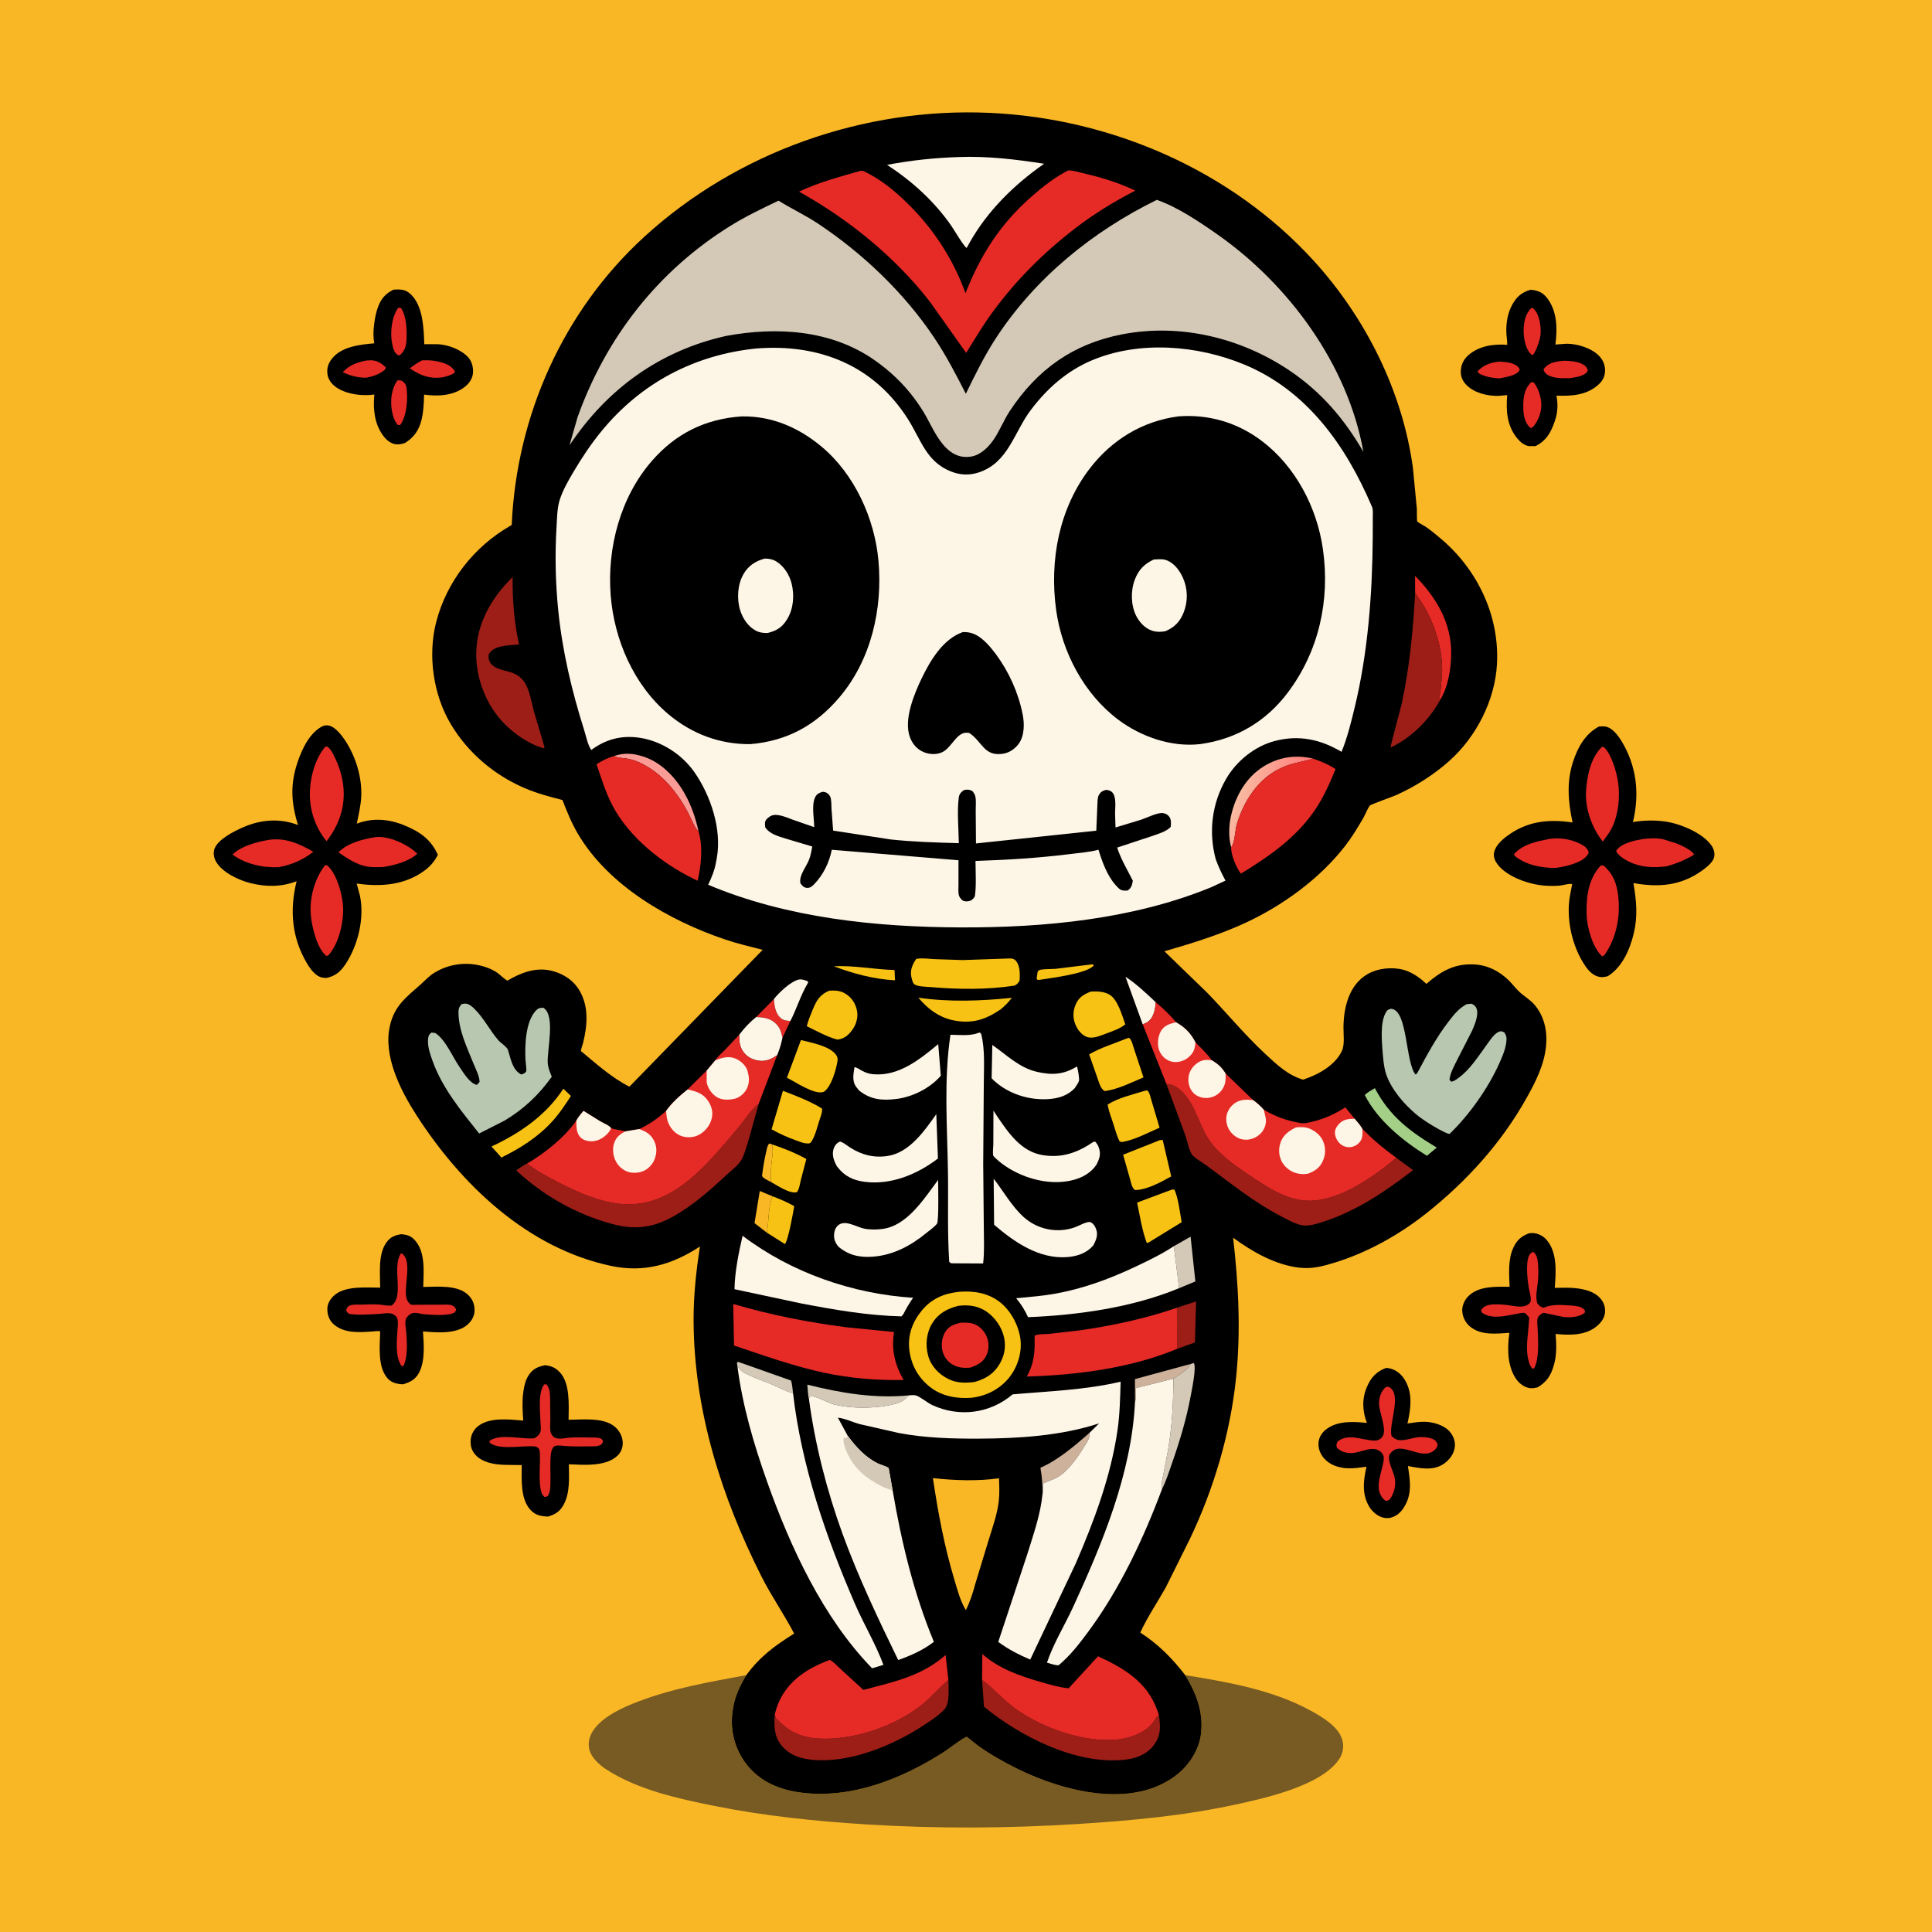 <svg version="1.1" xmlns="http://www.w3.org/2000/svg" style="display: block;" viewBox="0 0 2048 2048" width="1024" height="1024">
<defs>
	<linearGradient id="Gradient1" gradientUnits="userSpaceOnUse" x1="1368.3" y1="852.105" x2="1315.52" y2="834.88">
		<stop class="stop0" offset="0" stop-opacity="1" stop-color="rgb(255,128,124)"/>
		<stop class="stop1" offset="1" stop-opacity="1" stop-color="rgb(249,186,161)"/>
	</linearGradient>
</defs>
<path transform="translate(0,0)" fill="rgb(250,183,37)" d="M -0 -0 L 2048 0 L 2048 2048 L -0 2048 L -0 -0 z"/>
<path transform="translate(0,0)" fill="rgb(0,0,0)" d="M 1469.44 1450.02 L 1471.56 1450.25 C 1478.99 1451.47 1484.71 1455.74 1488.76 1462.08 C 1497.96 1476.53 1495.53 1493.24 1491.98 1508.95 C 1497.85 1508.08 1504.25 1507.04 1510.18 1507.15 C 1519.03 1507.32 1530.51 1510.55 1536.5 1517.28 C 1540.43 1521.68 1542.83 1527.56 1542.19 1533.5 C 1541.39 1540.98 1536.96 1546.98 1530.99 1551.33 C 1519.59 1559.62 1505.19 1556.43 1492.44 1554.04 C 1494.9 1570.01 1497.32 1584.81 1487.3 1599.25 C 1483.61 1604.55 1478.9 1608.05 1472.5 1609.17 C 1470.69 1609.22 1468.78 1609.27 1467 1608.92 C 1460.74 1607.67 1454.84 1602.73 1451.59 1597.4 C 1443.36 1583.93 1445.28 1569.35 1448.51 1554.77 C 1441.88 1555.66 1434.91 1556.77 1428.22 1556.43 C 1419.05 1555.96 1409.57 1552.94 1403.4 1545.73 C 1399.32 1540.97 1397.11 1535.1 1397.72 1528.8 C 1398.25 1523.4 1401.37 1518.58 1405.61 1515.27 C 1417.66 1505.86 1434.72 1506.9 1448.94 1508.33 C 1444.08 1495.54 1443.6 1482.36 1449.16 1469.75 C 1453.57 1459.76 1459.2 1453.82 1469.44 1450.02 z"/>
<path transform="translate(0,0)" fill="rgb(230,42,38)" d="M 1468.76 1470.5 C 1469.94 1470.27 1471.22 1469.68 1472.34 1470.27 C 1486.67 1477.76 1471.89 1509.39 1475.02 1522 C 1482.33 1530.83 1493.47 1524.64 1503.02 1523.54 C 1507.64 1523.01 1514.13 1523.51 1518.5 1525.25 C 1521.45 1526.43 1522.71 1528.2 1523.94 1531 C 1523.52 1533.17 1523.66 1533.86 1522.16 1535.61 C 1510.93 1548.7 1493.02 1532.94 1480.34 1536.04 C 1477.36 1536.77 1474.94 1538.95 1473.29 1541.46 C 1469.71 1546.93 1477.22 1559.97 1478.45 1566.5 C 1479.97 1574.56 1478.07 1582.35 1473.5 1589.02 C 1471.65 1590.74 1471.53 1590.69 1469 1590.95 C 1467.95 1590.2 1466.88 1589.48 1466.02 1588.5 C 1455.8 1576.98 1465.85 1559.12 1466.86 1546.73 C 1467.08 1543.94 1466.32 1541.81 1464.44 1539.81 C 1455.8 1530.6 1442.19 1540.8 1431.5 1540.32 C 1425.8 1540.06 1421.06 1538.61 1417.08 1534.5 C 1416.47 1531.18 1416.51 1531.04 1417.99 1528 C 1429.37 1518.83 1444.47 1526.93 1457.15 1527.1 C 1460.14 1527.15 1462.47 1526.14 1464.55 1524.04 C 1471.7 1516.84 1461.52 1497.22 1461.85 1487.29 C 1462.06 1480.61 1463.91 1475.18 1468.76 1470.5 z"/>
<path transform="translate(0,0)" fill="rgb(0,0,0)" d="M 425.519 1308.28 C 431.303 1308.86 435.51 1310 439.597 1314.46 C 451.361 1327.31 448.998 1348.18 448.661 1364.2 C 463.497 1364.11 484.904 1361.65 496.335 1372.74 C 500.93 1377.21 503.088 1382.47 503.069 1388.85 C 503.052 1394.82 500.214 1399.99 495.828 1403.95 C 484.118 1414.54 462.907 1412.53 448.386 1411.38 C 449.285 1425.06 450.885 1443.15 443.933 1455.6 C 440.033 1462.58 434.567 1465.22 427.236 1467.42 C 421.111 1467.18 415.204 1465.99 410.927 1461.22 C 400.033 1449.08 402.614 1426.53 403.014 1411.42 C 401.079 1410.49 397.208 1411.29 394.961 1411.43 C 380.947 1412.32 365.097 1413.73 353.704 1403.79 C 349.157 1399.82 347.034 1393.94 346.984 1388 C 346.937 1382.33 349.507 1377.77 353.488 1373.88 C 364.985 1362.62 388.161 1364.96 403.023 1364.94 C 402.996 1349.85 400.454 1329.18 410.029 1316.5 C 414.195 1310.98 418.921 1309.31 425.519 1308.28 z"/>
<path transform="translate(0,0)" fill="rgb(230,42,38)" d="M 425.123 1328.5 L 425.788 1328.69 C 438.236 1336.47 426.614 1366.02 431.458 1377.94 C 432.123 1379.57 433.901 1382 435.5 1382.87 C 436.514 1383.41 441.06 1383.07 442.5 1383.08 L 468.432 1383.01 C 471.722 1383.01 476.451 1382.51 479.5 1383.95 C 482.182 1385.22 482.407 1385.95 483.631 1388.5 L 482.137 1391.17 C 475.111 1395.27 457.925 1393.8 449.5 1393.14 C 445.287 1392.81 441.286 1390.92 437 1392.08 C 434.512 1392.75 431.58 1395.45 430.5 1397.75 C 428.729 1401.53 430.353 1407.99 430.638 1412.02 C 431.401 1422.81 432.573 1438.52 427.5 1448.22 L 425.5 1447.8 C 418.852 1437.86 420.64 1421.75 421.328 1410.19 C 421.607 1405.48 422.779 1399.56 420.035 1395.5 C 418.31 1394.12 416.747 1392.8 414.529 1392.34 C 410.48 1391.5 405.524 1392.58 401.365 1392.81 C 390.967 1393.38 380.874 1394.19 370.5 1392.87 C 368.051 1391.19 367.621 1391.34 366.972 1388.5 C 367.647 1387.1 368.007 1385.59 369.366 1384.72 C 372.907 1382.43 378.416 1383.01 382.484 1382.97 C 390.112 1382.89 398.894 1382.06 406.383 1383.43 C 409.308 1383.96 412.033 1384.02 415 1384 C 429.039 1374.17 414.89 1343.41 425.123 1328.5 z"/>
<path transform="translate(0,0)" fill="rgb(0,0,0)" d="M 1621.28 1307.17 L 1624.99 1307.11 C 1630.19 1307.32 1635.53 1309.99 1639.02 1313.82 C 1651.14 1327.12 1649.37 1348.72 1648.11 1365.17 L 1661.05 1365.04 C 1672.61 1365.18 1687.91 1366.92 1696.11 1375.94 C 1700.01 1380.22 1701.85 1385.42 1701.37 1391.2 C 1700.84 1397.43 1697.14 1402.06 1692.5 1405.94 C 1680.62 1415.88 1663.49 1415.45 1649 1414.05 C 1649.93 1424.16 1650.24 1435.87 1647.55 1445.71 L 1647.03 1447.5 C 1643.92 1458.42 1639.57 1464.8 1629.96 1470.65 C 1627.3 1471.25 1624.68 1471.84 1621.94 1471.51 C 1616.32 1470.82 1610.96 1466.96 1607.67 1462.49 C 1597.98 1449.34 1597.69 1430.12 1599.81 1414.61 L 1600.05 1412.86 C 1586.17 1413.74 1569.9 1415.86 1558.29 1406.21 C 1553.51 1402.24 1550.55 1396.45 1550.05 1390.25 C 1549.59 1384.49 1552.28 1378.33 1556.26 1374.25 C 1567.3 1362.93 1585.75 1363.94 1600.28 1364.05 C 1599.68 1350.65 1598.37 1335.04 1604.25 1322.53 C 1608.17 1314.19 1612.78 1310.32 1621.28 1307.17 z"/>
<path transform="translate(0,0)" fill="rgb(230,42,38)" d="M 1636.16 1391.58 C 1633.9 1392.41 1631.16 1394.46 1630.17 1396.8 C 1628.87 1399.9 1629.94 1406.28 1630.05 1409.68 C 1630.44 1421.34 1631.83 1439.96 1626.35 1450.35 L 1624.5 1450.89 C 1622.76 1448.89 1621.8 1447.36 1621.03 1444.8 L 1620.65 1443.5 C 1616.12 1428.48 1620.77 1411.82 1620.93 1396.5 C 1619.87 1395.41 1617.73 1392.54 1616.5 1391.95 C 1614.83 1391.14 1610.18 1392.3 1608.38 1392.61 C 1597.32 1394.51 1583.37 1398.63 1572.81 1392.68 C 1570.71 1391.49 1570.53 1391.19 1569.97 1389 C 1570.89 1387.5 1571.71 1386.51 1573.17 1385.45 C 1580.27 1380.32 1598.34 1383.51 1606.5 1384.66 C 1610.81 1385.27 1616.54 1385.46 1620.15 1382.57 C 1621.79 1381.25 1622.54 1380.42 1622.68 1378.28 C 1622.96 1374.13 1621.18 1368.87 1620.5 1364.72 C 1619.04 1355.82 1617.97 1344.32 1619.47 1335.49 C 1620.09 1331.85 1621.38 1329.16 1624.5 1327.08 L 1626.5 1328 C 1629.53 1331.58 1629.87 1335.09 1630.3 1339.61 C 1630.94 1346.38 1630.79 1353.24 1630.09 1360 C 1629.28 1367.78 1627.48 1373.55 1629.5 1381.44 C 1632 1384.36 1632.36 1385.14 1636.16 1386.29 C 1645.54 1382.39 1654.59 1383.19 1664.5 1383.86 C 1668.12 1384.1 1673.26 1384.42 1676.5 1386.11 C 1677.84 1386.81 1678.95 1387.98 1680.03 1389 L 1679.95 1391.5 C 1674.11 1396.35 1664.56 1396.85 1657.19 1396.03 L 1636.16 1391.58 z"/>
<path transform="translate(0,0)" fill="rgb(0,0,0)" d="M 577.742 1447.19 C 584.345 1447.94 588.564 1449.61 593.266 1454.5 C 604.645 1466.33 602.821 1489.72 602.72 1504.96 C 617.43 1504.96 639.061 1502.25 651.157 1511.94 C 656.229 1516 659.766 1522.12 660.11 1528.65 C 660.385 1533.86 658.655 1539.06 654.926 1542.75 C 642.552 1554.99 618.991 1552.8 603.014 1552.21 C 603.113 1566.23 604.459 1582.05 597.566 1594.87 C 593.628 1602.19 588.753 1605.28 580.946 1607.63 C 573.47 1607.25 567.83 1606.44 562.375 1600.62 C 551.427 1588.93 553.053 1567.99 553.032 1553.03 C 542.497 1552.76 528.473 1553.56 518.396 1550.54 L 517 1550.08 C 512.182 1548.56 507.808 1546.24 504.312 1542.49 C 499.877 1537.74 498.565 1532.91 498.928 1526.5 C 499.24 1520.97 502.221 1515.44 506.5 1512 C 519.008 1501.92 539.838 1504.68 554.66 1505.87 C 553.99 1496.27 553.364 1485.84 554.649 1476.3 L 554.901 1474.5 C 555.655 1468.91 557.077 1463.17 560.062 1458.32 C 564.501 1451.1 569.828 1448.86 577.742 1447.19 z"/>
<path transform="translate(0,0)" fill="rgb(230,42,38)" d="M 576.889 1467.5 L 579.317 1467.5 C 582.846 1471.78 582.868 1476.25 583.131 1481.59 L 583.378 1505.59 C 583.315 1509.57 582.633 1514.72 583.836 1518.5 C 584.643 1521.04 586.343 1523.34 588.918 1524.31 C 593.222 1525.94 599.009 1524.31 603.479 1523.97 C 611.176 1523.38 619.184 1523.73 626.906 1523.83 C 630.111 1523.87 634.599 1523.56 637.418 1525.22 C 639 1526.15 638.759 1526.84 639.235 1528.5 C 638.384 1529.79 637.903 1531.05 636.472 1531.78 C 632.925 1533.56 628.387 1533.18 624.505 1533.22 C 616.061 1533.3 607.601 1533.39 599.17 1532.84 C 595.974 1532.63 591.929 1531.82 588.804 1532.65 C 585.871 1533.42 584.463 1537.73 584.089 1540.5 C 582.727 1550.56 583.826 1561.77 583.477 1572 C 583.311 1576.87 583.528 1581.2 580.914 1585.5 C 579.615 1586.5 579.056 1586.61 577.5 1586.97 L 576.443 1586.15 C 569.914 1580.42 572.689 1554.09 572.383 1545.07 C 572.3 1542.63 572.633 1537 570.794 1535.15 C 568.084 1532.41 563.818 1533.12 560.247 1533.13 C 549.092 1533.15 527.011 1536.69 518.81 1529 L 519.206 1527.24 C 530.375 1519.28 553.112 1525.99 566.5 1524.64 C 569.219 1523.01 572.017 1520.73 572.947 1517.5 C 573.634 1515.11 573.029 1510.49 572.971 1507.89 C 572.718 1496.62 569.875 1476.79 576.889 1467.5 z"/>
<path transform="translate(0,0)" fill="rgb(0,0,0)" d="M 416.972 307.084 L 417.931 307 C 424.991 306.56 430.048 306.851 435.414 311.93 C 448.543 324.359 449.163 348.177 449.753 364.883 L 463.678 364.859 C 474.665 365.192 489.327 370.682 496.62 379.12 C 500.335 383.418 501.779 389.553 501.404 395.138 C 501.003 401.131 497.611 406.174 493 409.867 C 480.858 419.595 464.254 420.338 449.538 418.307 C 449.306 427.309 449.006 436.21 446.854 445 C 444.171 455.964 438.885 463.657 429.293 469.579 C 426.432 470.548 423.55 471.207 420.5 471.044 C 415.344 470.769 410.665 467.346 407.469 463.489 C 397.432 451.377 395.325 435.093 396.676 419.906 L 396.834 418.223 C 384.188 419.897 369.702 418.37 358.5 411.903 C 353.21 408.848 348.347 403.697 347.256 397.5 C 346.105 390.966 347.759 385.43 351.803 380.287 C 362.019 367.294 381.604 365.27 396.775 363.923 C 395.48 357.53 395.718 349.844 396.634 343.391 L 396.91 341.5 C 397.58 336.701 398.496 332.122 399.999 327.5 C 403.239 317.535 407.679 311.847 416.972 307.084 z"/>
<path transform="translate(0,0)" fill="rgb(230,42,38)" d="M 388.368 382.162 L 392.789 381.912 C 399.442 381.846 404.428 384.936 408.98 389.5 L 408 392 C 401.794 396.879 395.772 398.865 388.189 400.408 C 378.576 400.287 372.011 398.432 363.252 394.635 C 370.583 386.813 378.18 384.205 388.368 382.162 z"/>
<path transform="translate(0,0)" fill="rgb(230,42,38)" d="M 421.055 403.5 C 423.046 402.875 423.75 403.116 425.748 403.5 C 428.206 405.523 430.168 406.624 430.737 410 C 432.679 421.517 431.379 440.52 424.5 450.172 C 422.745 450.961 423.734 450.81 421.5 450.259 C 417.932 445.89 416.512 441.265 415.492 435.754 C 413.513 425.064 414.814 412.494 421.055 403.5 z"/>
<path transform="translate(0,0)" fill="rgb(230,42,38)" d="M 447.306 382.002 C 452.693 381.746 457.792 381.855 463.087 382.98 C 470.624 384.582 477.806 386.738 482.207 393.5 L 481.5 395.457 C 477.764 397.852 473.95 398.738 469.717 399.858 C 456.066 402.007 445.67 398.178 434.443 390.493 C 438.612 387.109 442.563 384.521 447.306 382.002 z"/>
<path transform="translate(0,0)" fill="rgb(230,42,38)" d="M 421.91 326.5 C 424.092 325.891 422.974 325.86 425.252 326.771 C 431.033 335.608 431.444 350.374 430.879 360.7 C 430.51 367.431 428.954 371.967 423.913 376.5 C 422.443 376.673 422.723 376.878 421.414 376.083 C 417.564 373.746 416.449 368.067 415.634 363.962 C 413.348 352.446 415.172 336.286 421.91 326.5 z"/>
<path transform="translate(0,0)" fill="rgb(0,0,0)" d="M 1622.49 307.134 C 1629.86 307.824 1635.1 309.711 1639.81 315.704 C 1650.79 329.687 1651.01 348.494 1648.8 365.211 L 1660.83 364.355 C 1672.31 364.418 1687.27 369.004 1695.33 377.496 C 1699.36 381.753 1701.64 387.392 1701.43 393.26 C 1701.23 399.22 1698.83 403.729 1694.41 407.732 C 1681.78 419.181 1665.95 419.856 1649.91 419.436 C 1651.67 428.634 1651.29 437.079 1648.3 445.997 C 1644.29 457.946 1639.43 467.023 1627.76 472.888 L 1621 472.939 C 1615.95 472.327 1611.53 468.555 1608.42 464.784 C 1597.3 451.311 1596.32 435.472 1597.68 418.848 L 1588.5 419.648 C 1576.85 419.931 1563.17 416.697 1554.66 408.28 C 1550.74 404.412 1548.38 399.579 1548.49 394.033 C 1548.62 386.881 1551.22 381.241 1556.58 376.479 C 1567.62 366.666 1583.6 364.379 1597.71 365.536 C 1597.86 361.068 1596.88 356.585 1596.77 352.098 C 1596.53 341.837 1598.15 331.806 1603.18 322.742 C 1607.84 314.348 1613.26 309.792 1622.49 307.134 z"/>
<path transform="translate(0,0)" fill="rgb(230,42,38)" d="M 1588.52 383.303 C 1594.18 383.623 1599.74 383.767 1605.01 386.127 C 1607.94 387.434 1609.98 389.028 1611 392 L 1610.23 393.238 C 1606.74 398.348 1595.3 399.856 1589.42 401.108 C 1583.04 400.794 1575.77 399.701 1569.94 396.903 C 1567.78 395.87 1567.11 395.787 1566.31 393.5 C 1572.94 386.816 1579.31 384.568 1588.52 383.303 z"/>
<path transform="translate(0,0)" fill="rgb(230,42,38)" d="M 1623.35 326.5 L 1625.21 326.691 C 1626.35 327.874 1627.49 329.108 1628.38 330.5 C 1632.54 337.034 1634.38 350.737 1632.42 358.33 L 1632.09 359.5 C 1630.41 365.746 1628.63 371.171 1624.87 376.5 L 1623.52 375.838 C 1617.12 371.046 1615.01 357.886 1615.11 350.5 C 1615.23 341.779 1616.73 332.645 1623.35 326.5 z"/>
<path transform="translate(0,0)" fill="rgb(230,42,38)" d="M 1658 382.38 C 1664.55 382.682 1671 382.855 1677.04 385.775 C 1680.38 387.395 1682.05 389.066 1683.17 392.5 C 1682.72 393.606 1682.73 393.801 1681.83 394.831 C 1678.15 399.079 1669.01 400.074 1663.68 400.899 C 1656.53 401.026 1646.15 401.258 1640 396.999 C 1637.94 395.574 1636.69 393.968 1636.16 391.5 L 1637.2 390.209 C 1642.6 383.829 1650.3 383.164 1658 382.38 z"/>
<path transform="translate(0,0)" fill="rgb(230,42,38)" d="M 1622.78 405.5 C 1625.07 404.933 1623.91 404.884 1626.25 405.779 C 1630.56 411.97 1633.19 419.479 1633.81 427.033 C 1634.55 436.076 1630.9 445.711 1625.14 452.5 L 1622.98 453.838 L 1621.35 452.653 C 1616.47 448.108 1614.88 439.839 1614.78 433.5 C 1614.61 422.893 1614.99 413.461 1622.78 405.5 z"/>
<path transform="translate(0,0)" fill="rgb(0,0,0)" d="M 1695.19 770.057 C 1697.69 769.944 1700.42 769.737 1702.87 770.39 C 1709.8 772.242 1715.51 780.03 1719.09 785.947 C 1735.06 812.378 1738.13 841.672 1731 871.363 C 1742.44 869.596 1753.48 869.257 1764.98 870.816 C 1780.77 872.959 1804.59 882.762 1814.05 896 C 1816.71 899.725 1818.27 904.759 1816.89 909.325 C 1815.28 914.641 1808.18 920.077 1803.77 923.201 C 1781.19 939.19 1757.8 940.757 1731.51 936.125 C 1734.66 954.826 1736.28 970.742 1731.84 989.5 C 1727.82 1006.51 1719.52 1025.47 1704.2 1034.85 C 1701.45 1035.49 1698.76 1036.14 1695.92 1035.64 C 1689.1 1034.44 1684.38 1029.68 1680.59 1024.15 C 1668.08 1005.89 1661.78 981.219 1663.05 959.251 C 1663.47 951.91 1665.21 944.481 1666.57 937.271 C 1664.14 936.185 1656.51 938.493 1653.5 938.778 C 1647.93 939.307 1642.06 939.188 1636.49 938.719 C 1620.48 937.369 1597.85 929.534 1587.75 916.641 C 1585.02 913.159 1582.86 908.67 1583.66 904.137 C 1584.92 897.011 1591.29 890.955 1596.83 886.765 C 1618.44 870.428 1640.9 868.051 1666.97 871.839 C 1662.36 850.017 1660.44 829.344 1667.42 807.688 C 1672.37 792.333 1680.47 777.629 1695.19 770.057 z"/>
<path transform="translate(0,0)" fill="rgb(230,42,38)" d="M 1742.51 889.285 C 1748.59 888.583 1756.79 888.185 1762.74 889.588 L 1764 889.911 L 1777.25 894.071 C 1781.84 895.939 1793.85 901.337 1795.81 905.937 C 1786.5 911.578 1777.52 915.217 1767.07 918.256 C 1753.44 920.052 1740.18 919.696 1727.5 913.758 C 1722.94 911.623 1715.02 906.941 1713.18 902 L 1713.83 900.97 C 1719.88 893.302 1733.33 890.765 1742.51 889.285 z"/>
<path transform="translate(0,0)" fill="rgb(230,42,38)" d="M 1642.67 889.241 C 1654.08 887.707 1665.23 889.523 1675.55 894.675 C 1679.58 896.69 1682.74 899.106 1684.1 903.5 C 1683.74 904.658 1683.75 904.847 1683 906 C 1677.21 914.931 1658.98 918.644 1649.37 919.991 C 1634.36 920.292 1616.75 916.877 1605.19 906.815 L 1605.18 905.061 C 1615.2 894.513 1628.96 891.949 1642.67 889.241 z"/>
<path transform="translate(0,0)" fill="rgb(230,42,38)" d="M 1696.79 917.5 C 1697.83 917.401 1698.92 917.484 1699.97 917.5 C 1708.73 925.627 1712.76 933.418 1714.73 945.378 C 1718.53 968.42 1714.23 993.66 1700.5 1012.78 L 1698.53 1013.84 L 1697.83 1013.25 C 1687.98 1003.84 1682.29 982.862 1681.88 969.6 C 1681.31 950.976 1683.64 931.582 1696.79 917.5 z"/>
<path transform="translate(0,0)" fill="rgb(230,42,38)" d="M 1698.39 791.5 L 1700.8 792.5 C 1708.65 800.931 1713.3 817.364 1715.15 828.625 C 1717.61 843.606 1715.66 862.934 1709.1 876.726 C 1706.49 882.207 1702.59 887.181 1699.04 892.077 C 1687.65 877.891 1680.3 857.615 1681.24 839.328 C 1682.05 823.519 1686.18 802.678 1698.39 791.5 z"/>
<path transform="translate(0,0)" fill="rgb(0,0,0)" d="M 342.49 769.5 C 344.483 768.87 346.413 768.737 348.475 769.092 C 355.127 770.237 362.258 779.45 365.824 784.839 C 376.996 801.722 383.761 823.542 382.945 843.856 C 382.55 853.695 380.199 863.499 378.201 873.107 C 394.345 866.88 411.237 868.046 427.198 874.319 C 444.022 880.932 456.796 889.366 464.168 906.226 C 460.588 913.008 456.396 918.062 450.239 922.669 C 429.153 938.444 403.221 940.261 378.084 936.592 L 381.566 949.451 C 386.506 973.449 379.562 1002.27 365.96 1022.49 C 360.706 1030.31 354.96 1035 345.5 1036.76 L 341.046 1036.16 C 334.345 1034.64 328.826 1026.96 325.5 1021.38 C 309.201 994.001 306.883 964.679 314.414 934.154 C 298.141 940.301 282.312 940.323 265.527 936.161 C 253.052 933.067 235.191 924.736 228.763 912.955 C 226.677 909.132 225.844 904.044 227.328 899.864 C 230.965 889.618 248.413 881.01 257.753 876.925 C 276.469 868.738 296.808 867.093 315.919 874.597 C 308.508 850.705 307.466 831.105 315.676 807.242 C 320.492 793.243 328.498 776.249 342.49 769.5 z"/>
<path transform="translate(0,0)" fill="rgb(230,42,38)" d="M 284.821 890.307 C 302.404 887.667 317.288 894.348 332.104 902.857 C 321.341 911.587 309.043 916.681 295.527 919.242 C 278.896 920.063 260.007 915.928 246.435 905.84 C 256.51 896.415 271.602 892.689 284.821 890.307 z"/>
<path transform="translate(0,0)" fill="rgb(230,42,38)" d="M 398.511 887.318 L 401.862 887.172 C 415.529 887.544 432.869 895.528 442.297 904.997 C 433.51 913.294 417.301 917.44 405.673 919.156 C 400.175 919.193 394.354 919.501 388.927 918.534 C 377.702 916.535 368.033 909.839 358.814 903.552 C 367.967 893.558 385.751 889.235 398.511 887.318 z"/>
<path transform="translate(0,0)" fill="rgb(230,42,38)" d="M 344.214 917.5 L 346.034 916.96 C 347.192 917.696 347.407 917.755 348.5 918.905 C 357.727 928.612 363.174 949.008 363.712 962.017 C 364.364 977.77 359.023 1000.6 348.249 1012.5 L 346.118 1013.5 C 336.3 1005.56 331.495 985.383 329.843 973.439 C 327.217 954.442 332.683 932.918 344.214 917.5 z"/>
<path transform="translate(0,0)" fill="rgb(230,42,38)" d="M 344.864 791.5 C 347.052 791.345 346.382 790.987 347.896 792.165 C 350.679 794.33 352.7 798.412 354.258 801.549 C 359.117 811.334 362.395 821.215 363.77 832.06 C 366.576 854.205 359.657 874.373 346.206 891.668 C 336.326 880.124 329.998 864.094 328.727 848.969 C 327.147 830.178 332.369 806.076 344.864 791.5 z"/>
<path transform="translate(0,0)" fill="rgb(120,91,35)" d="M 1256.39 1775.73 C 1301.48 1783.07 1348.96 1791.2 1389.5 1813.41 C 1401.66 1820.07 1419.33 1830.4 1423.01 1844.72 C 1424.8 1851.67 1423.58 1858.63 1419.65 1864.63 C 1401.04 1892.99 1340.26 1906.35 1308.8 1913.12 C 1253.72 1924.98 1198.69 1929.97 1142.59 1933.5 C 1068 1938.19 994.076 1938.63 919.468 1934.01 C 864.738 1930.62 810.824 1925.1 757.003 1914.3 C 718.42 1906.56 675.364 1897.11 642.055 1875.22 C 634.642 1870.34 626.259 1862.61 624.5 1853.58 C 623.125 1846.53 625.146 1839.45 629.3 1833.66 C 639.821 1818.99 660.378 1809.84 676.725 1803.64 C 714.428 1789.33 751.75 1783.05 791.139 1775.69 C 784.068 1787.58 778.713 1798.67 776.803 1812.5 L 776.538 1814.29 C 773.769 1834.24 778.874 1853.98 791.127 1869.97 C 805.682 1888.96 826.984 1897.5 850.092 1900.35 C 903.415 1906.91 957.037 1885.2 1001.05 1856.85 C 1005.3 1854.12 1021.83 1841.37 1024.88 1841.08 C 1024.88 1841.08 1035.07 1849.25 1036.02 1849.94 C 1049.38 1859.64 1063.78 1867.78 1078.57 1875.06 C 1127.21 1899 1201.2 1918.47 1248.24 1880.7 C 1261.42 1870.11 1271.54 1853.73 1273.26 1836.75 C 1275.55 1814.29 1267.89 1794.54 1256.39 1775.73 z"/>
<path transform="translate(0,0)" fill="rgb(0,0,0)" d="M 791.139 1775.69 C 805.802 1755.75 821.136 1744.67 841.822 1731.64 C 831.043 1710.99 817.637 1691.87 807.129 1671 C 764.824 1586.98 735.833 1495.74 735.237 1401 C 735.069 1374.32 737.864 1347.66 742 1321.34 C 712.619 1340.57 682.793 1349.34 647.8 1341.93 C 559.212 1323.17 488.819 1255.81 441.284 1181.87 C 424.536 1155.82 405.985 1119.34 413.307 1087.39 C 418.189 1066.09 430.423 1057.25 445.716 1043.71 C 450.593 1039.39 454.734 1034.65 460.344 1031.21 C 475.452 1021.95 493.415 1019.4 510.524 1023.87 C 516.393 1025.4 522.687 1027.9 527.574 1031.5 C 531.045 1034.05 534.102 1037.44 537.869 1039.5 C 552.304 1031.02 568.382 1024.8 585.346 1029.2 C 597.784 1032.43 608.379 1039.5 614.751 1050.82 C 624.288 1067.76 622.608 1087.19 618.138 1105.37 C 617.741 1106.98 615.605 1112.86 615.841 1114.16 C 615.917 1114.58 616.498 1114.71 616.826 1114.99 C 632.339 1127.98 649.117 1142.84 667.206 1151.93 L 808.463 1006.86 C 795.173 1003.48 781.655 1000.28 768.657 995.888 C 709.254 975.84 644.885 938.877 612.459 883.625 C 605.862 872.385 600.889 860.204 596.229 848.06 C 582.625 844.597 569.206 841.025 556.264 835.482 C 523.937 821.638 496.176 798.141 478.03 767.911 C 459.138 736.437 453.213 694.295 462.505 658.904 C 473.706 616.24 502.439 579.624 540.51 557.644 L 542.438 556.539 C 547.511 440.424 597.146 329.481 683.038 250.94 C 781.541 160.868 916.048 113.589 1049.32 119.648 C 1178.33 125.514 1305.54 180.717 1392.87 276.731 C 1447.78 337.093 1486.76 414.98 1497.79 496.19 L 1501.95 539.608 C 1502.07 541.756 1501.73 551.676 1502.44 552.762 C 1503.32 554.115 1509.87 557.352 1511.54 558.53 C 1517.65 562.852 1523.46 567.609 1529.11 572.51 C 1567.05 605.421 1589.57 653.653 1586.86 703.995 C 1584.8 742.18 1564.95 781.037 1536.57 806.384 C 1519.87 821.297 1500.71 833.467 1480.34 842.701 C 1476.64 844.38 1453.05 852.713 1452.15 853.879 C 1449.51 857.327 1447.57 862.82 1445.36 866.709 C 1439.41 877.153 1433.04 887.569 1425.65 897.061 C 1398.96 931.341 1360.2 959.6 1321 977.865 C 1292.92 990.948 1263.97 999.811 1234.33 1008.4 L 1279.59 1052.25 C 1300.29 1073.55 1319.23 1096.78 1341 1116.97 C 1353 1128.1 1365.15 1139.85 1381.35 1144.48 C 1397.04 1139.31 1415.35 1129.47 1422.59 1113.77 C 1425.54 1107.35 1424.08 1096.03 1424.13 1088.94 C 1424.32 1065.91 1431.14 1040.05 1454.49 1030.21 C 1465.56 1025.55 1480.81 1024.95 1492.06 1029.5 C 1499.53 1032.52 1506.21 1037.45 1512.05 1042.93 C 1527.4 1029.57 1542.08 1021.06 1563.21 1022.36 C 1577.34 1023.24 1589.52 1029.54 1599.51 1039.39 C 1603.41 1043.25 1606.66 1047.78 1610.69 1051.5 C 1615.98 1056.39 1622.15 1059.74 1626.87 1065.33 C 1637.27 1077.64 1640.47 1093.68 1638.83 1109.44 C 1636.82 1128.86 1627.94 1146.54 1618.56 1163.34 C 1591.61 1211.61 1554.85 1252.16 1511.63 1286.43 C 1483.7 1308.57 1449.95 1327.52 1415.88 1338.11 C 1402.87 1342.15 1391.49 1345.3 1377.68 1343.83 C 1352.3 1341.11 1327.27 1326.84 1307.15 1312.01 C 1312.9 1361.67 1315.46 1411.57 1310.19 1461.42 C 1304 1520 1286.53 1578.76 1261.09 1631.81 L 1235.84 1682.59 C 1226.96 1698.51 1216.33 1714.02 1208.74 1730.58 C 1228.03 1743.09 1242.39 1757.65 1256.39 1775.73 C 1267.89 1794.54 1275.55 1814.29 1273.26 1836.75 C 1271.54 1853.73 1261.42 1870.11 1248.24 1880.7 C 1201.2 1918.47 1127.21 1899 1078.57 1875.06 C 1063.78 1867.78 1049.38 1859.64 1036.02 1849.94 C 1035.07 1849.25 1024.88 1841.08 1024.88 1841.08 C 1021.83 1841.37 1005.3 1854.12 1001.05 1856.85 C 957.037 1885.2 903.415 1906.91 850.092 1900.35 C 826.984 1897.5 805.682 1888.96 791.127 1869.97 C 778.874 1853.98 773.769 1834.24 776.538 1814.29 L 776.803 1812.5 C 778.713 1798.67 784.068 1787.58 791.139 1775.69 z"/>
<path transform="translate(0,0)" fill="rgb(250,183,37)" d="M 817.364 1253.03 C 814.628 1251.46 808.979 1249.24 807.77 1246.46 C 808.87 1237.79 810.225 1229.16 812.258 1220.66 C 812.943 1217.79 813.287 1214.25 815.5 1212.16 L 819.093 1213.33 C 818.559 1216.57 819.341 1219.21 819.044 1222.32 C 818.022 1233.04 816.281 1242 817.364 1253.03 z"/>
<path transform="translate(0,0)" fill="rgb(230,42,38)" d="M 801.572 1078.1 L 820.359 1059.03 C 820.971 1066.05 821.756 1073.87 827.314 1078.93 C 830.401 1081.74 833.872 1082.09 837.866 1082.22 L 829.475 1099.92 L 829.094 1098.51 C 827.94 1093.98 826.903 1090.13 823.756 1086.5 C 817.672 1079.49 810.254 1078.51 801.572 1078.1 z"/>
<path transform="translate(0,0)" fill="rgb(248,194,20)" d="M 1156.55 1022.37 C 1158.65 1022.12 1157.64 1021.89 1159.5 1023.34 C 1152.74 1032.09 1114.32 1036.65 1102.28 1038.61 L 1100 1038.8 L 1098.9 1037.5 L 1099.85 1030.5 C 1100.36 1029.83 1100.64 1028.89 1101.39 1028.5 C 1104.21 1027.04 1115.18 1027.34 1118.83 1027.01 L 1156.55 1022.37 z"/>
<path transform="translate(0,0)" fill="rgb(248,194,20)" d="M 883.926 1024.29 C 905.562 1023.2 926.651 1027.68 948.232 1028.26 L 948.748 1039.16 C 927.07 1038.08 904.088 1032.07 883.926 1024.29 z"/>
<path transform="translate(0,0)" fill="rgb(250,183,37)" d="M 812.807 1306.62 L 799.818 1296.57 L 805.392 1262.51 L 819.009 1268.15 C 813.791 1280.16 815.44 1294.05 812.807 1306.62 z"/>
<path transform="translate(0,0)" fill="rgb(206,177,155)" d="M 1203.14 1486.55 L 1203.11 1461.9 L 1262.36 1445.79 C 1257.93 1452.72 1250.68 1456.98 1243.93 1461.37 L 1204.17 1471.45 C 1204.07 1476.29 1204.52 1481.9 1203.14 1486.55 z"/>
<path transform="translate(0,0)" fill="rgb(212,201,183)" d="M 781.727 1448.68 L 781.135 1444.5 L 782.5 1443.63 L 838.557 1463.44 C 839.837 1467.76 840.122 1472.43 840.658 1476.9 C 832.805 1474.89 825.255 1470.48 817.754 1467.36 C 809.312 1463.84 800.484 1461.04 792.322 1456.9 C 790.07 1455.76 787.067 1454.51 785.427 1452.6 C 784.201 1451.17 783.107 1450 781.727 1448.68 z"/>
<path transform="translate(0,0)" fill="rgb(253,245,230)" d="M 1211.32 1085.88 L 1193.04 1035.4 C 1204.88 1043.11 1214.9 1052.8 1225.15 1062.43 C 1224.63 1069.07 1223.33 1077.53 1218.01 1082.25 C 1216.14 1083.91 1213.59 1084.9 1211.32 1085.88 z"/>
<path transform="translate(0,0)" fill="rgb(249,156,150)" d="M 651.01 801.426 C 660.173 798.357 668.152 798.273 677.5 800.717 L 679.138 801.134 C 699.64 806.588 715.784 823.4 725.861 841.398 C 732.943 854.048 737.539 867.405 740.51 881.539 C 735.941 876.719 732.783 867.994 729.665 862.015 C 718.255 840.136 701.705 819.513 678.994 808.741 C 674.312 806.52 669.403 804.869 664.279 804.057 C 660.443 803.449 655.839 803.52 652.294 802.014 L 651.01 801.426 z"/>
<path transform="translate(0,0)" fill="rgb(157,30,23)" d="M 1247.58 1386.24 L 1267.89 1379.54 L 1266.72 1423.03 L 1247.8 1429.83 L 1247.58 1386.24 z"/>
<path transform="translate(0,0)" fill="rgb(206,177,155)" d="M 1154.68 1519.12 C 1155.04 1524.23 1153.93 1526.08 1151.33 1530.32 C 1144.19 1542 1134.12 1557.58 1122.46 1565.05 C 1118.16 1567.81 1112.91 1569.34 1108.26 1571.45 C 1108.08 1571.53 1106.03 1572.47 1106.03 1572.47 C 1104.94 1574.95 1106.05 1580.33 1105.14 1583.45 C 1105.15 1573.87 1104.6 1565.31 1102.87 1555.89 C 1121.6 1547.8 1139.34 1532.47 1154.68 1519.12 z"/>
<path transform="translate(0,0)" fill="rgb(212,201,183)" d="M 1244.29 1321.01 L 1262.08 1310.94 L 1267.14 1358.38 L 1249.94 1365.51 L 1244.29 1321.01 z"/>
<path transform="translate(0,0)" fill="rgb(253,245,230)" d="M 820.359 1059.03 C 825.681 1052.28 838.348 1040.08 847 1038.34 C 849.848 1037.76 853.366 1039.1 856 1040.06 L 856.774 1041.5 L 856.189 1042.44 C 848.693 1054.88 844.571 1069.33 837.866 1082.22 C 833.872 1082.09 830.401 1081.74 827.314 1078.93 C 821.756 1073.87 820.971 1066.05 820.359 1059.03 z"/>
<path transform="translate(0,0)" fill="rgb(248,194,20)" d="M 819.009 1268.15 C 827.019 1271.17 834.472 1274.37 841.94 1278.56 C 840.933 1284.48 835.435 1315.54 832.021 1318.74 L 812.807 1306.62 C 815.44 1294.05 813.791 1280.16 819.009 1268.15 z"/>
<path transform="translate(0,0)" fill="rgb(163,207,135)" d="M 1457.4 1153.49 C 1473.22 1183.5 1494.61 1199.46 1523.02 1216.49 L 1512.6 1225.21 C 1487.31 1209.55 1460.46 1187.77 1446.71 1160.81 C 1449.68 1157.74 1453.78 1155.69 1457.4 1153.49 z"/>
<path transform="translate(0,0)" fill="url(#Gradient1)" d="M 1305.11 898.149 C 1302.18 887.999 1302.6 875.282 1304.87 865.031 C 1309.56 843.943 1320.82 824.062 1339.52 812.43 C 1355.61 802.424 1373.68 799.793 1391.92 804.155 C 1383.83 806.757 1375.43 807.96 1367.32 810.5 C 1345.29 817.398 1329.9 832.867 1319.37 853.047 C 1315.95 859.61 1313.17 866.621 1311.07 873.715 C 1309.27 879.778 1308.93 893.839 1305.11 898.149 z"/>
<path transform="translate(0,0)" fill="rgb(212,201,183)" d="M 857.483 1482.7 C 856.683 1481.71 855.997 1469.69 855.788 1467.77 C 891.072 1476.68 927.718 1482.85 964.226 1479.05 L 962.867 1479.92 C 960.854 1481.28 961.735 1480.56 960.427 1482.11 C 954.411 1489.24 933.419 1491.29 924.607 1491.86 C 911.338 1492.73 896.692 1491.86 883.78 1488.68 C 877.722 1487.19 863.502 1478.44 858.284 1480.5 L 857.483 1482.7 z"/>
<path transform="translate(0,0)" fill="rgb(248,194,20)" d="M 819.093 1213.33 C 831.416 1217.5 843.34 1222.28 854.757 1228.57 L 848.956 1250.76 C 847.917 1255.12 847.387 1260.02 844.784 1263.75 C 837.053 1265.75 824.373 1256.81 817.364 1253.03 C 816.281 1242 818.022 1233.04 819.044 1222.32 C 819.341 1219.21 818.559 1216.57 819.093 1213.33 z"/>
<path transform="translate(0,0)" fill="rgb(248,194,20)" d="M 597.149 1154.1 L 605.214 1161.75 C 599.191 1171 593.238 1180.09 585.812 1188.29 C 570.346 1205.38 551.995 1216.93 531.509 1227.03 L 521.008 1215.35 C 550.85 1201.44 578.941 1182.26 597.149 1154.1 z"/>
<path transform="translate(0,0)" fill="rgb(230,42,38)" d="M 1500.08 628.334 L 1500.03 610.439 C 1522.59 633.432 1538.82 660.394 1538.34 693.5 C 1538.1 709.776 1535.03 728.168 1526.45 742.263 C 1525.64 738.338 1526.7 734.356 1527.23 730.442 L 1528.64 713.968 C 1529.63 691.347 1522.26 666.338 1511.69 646.5 C 1508.47 640.463 1504.41 635.347 1500.86 629.604 L 1500.08 628.334 z"/>
<path transform="translate(0,0)" fill="rgb(248,194,20)" d="M 973.502 1057.58 C 1006.21 1062.39 1039.85 1061.09 1072.61 1057.75 C 1069.04 1062.41 1065.42 1066.05 1060.94 1069.83 C 1047.2 1079.12 1034.95 1084.27 1018.03 1082.72 C 999.228 1081.01 985.442 1071.77 973.502 1057.58 z"/>
<path transform="translate(0,0)" fill="rgb(212,201,183)" d="M 1262.36 1445.79 L 1265.5 1444.87 C 1268.5 1449.22 1263.25 1474.06 1262.16 1479.9 C 1257.8 1503.47 1250.84 1526.81 1242.95 1549.42 C 1239.62 1558.97 1236.42 1569.38 1231.83 1578.38 C 1230.7 1572.76 1232.29 1567.84 1233.36 1562.35 L 1238.15 1537.25 C 1242.45 1511.95 1243.72 1486.98 1243.93 1461.37 C 1250.68 1456.98 1257.93 1452.72 1262.36 1445.79 z"/>
<path transform="translate(0,0)" fill="rgb(253,245,230)" d="M 801.572 1078.1 C 810.254 1078.51 817.672 1079.49 823.756 1086.5 C 826.903 1090.13 827.94 1093.98 829.094 1098.51 L 829.475 1099.92 C 828.327 1105.38 827.065 1110.28 824.996 1115.5 L 823.817 1118.54 C 819.174 1121.77 814.287 1124.42 808.5 1124.6 C 801.895 1124.81 794.567 1122.31 789.992 1117.43 C 784.204 1111.26 783.485 1105 783.606 1096.88 C 789.078 1089.63 794.527 1083.85 801.572 1078.1 z"/>
<path transform="translate(0,0)" fill="rgb(248,194,20)" d="M 1240.92 1261.5 C 1242.63 1260.92 1243.06 1260.87 1244.97 1261.02 C 1249.28 1271.03 1250.61 1284.77 1252.61 1295.58 L 1216.89 1317.5 L 1215.5 1317.22 C 1210.61 1304.11 1208.27 1288.56 1205.4 1274.8 L 1240.92 1261.5 z"/>
<path transform="translate(0,0)" fill="rgb(248,194,20)" d="M 1229.73 1208.5 L 1232.52 1208.43 L 1241.52 1247.05 C 1230.76 1253.04 1215.61 1261.45 1203.08 1261.5 C 1199.75 1258.96 1198.87 1253.47 1197.81 1249.56 L 1190.54 1224.05 L 1229.73 1208.5 z"/>
<path transform="translate(0,0)" fill="rgb(248,194,20)" d="M 829.944 1156.3 C 843.527 1161.47 859.077 1167.46 871.38 1175.12 C 871.898 1178.91 869.842 1183.76 868.676 1187.37 C 866.228 1194.95 864.126 1204.57 859.5 1211.13 L 857.859 1212.06 C 853.093 1212.48 848.825 1210.7 844.417 1209.1 C 835.118 1205.72 826.527 1201.99 817.9 1197.14 L 829.944 1156.3 z"/>
<path transform="translate(0,0)" fill="rgb(248,194,20)" d="M 1156.26 1051.13 C 1162.87 1050.83 1168.95 1050.83 1175.08 1053.79 C 1184.75 1058.46 1189.35 1076.29 1192.85 1085.81 C 1187.56 1090.39 1179.25 1093.08 1172.76 1095.54 C 1166.69 1097.77 1158.47 1101.62 1152 1099.15 C 1146.24 1096.95 1142.09 1091.27 1139.86 1085.72 C 1137.02 1078.65 1137.35 1071.27 1140.46 1064.36 C 1143.86 1056.82 1149 1054.04 1156.26 1051.13 z"/>
<path transform="translate(0,0)" fill="rgb(248,194,20)" d="M 879.053 1050.15 C 886.062 1049.75 891.507 1050.05 897.5 1054.2 C 903.554 1058.4 907.278 1064.69 908.536 1071.86 C 909.807 1079.11 907.351 1086.62 902.96 1092.4 C 898.798 1097.87 894.588 1101.14 887.751 1102.02 C 876.723 1099.23 865.446 1092.75 855.199 1087.81 C 856.71 1081.86 859.181 1075.86 861.535 1070.19 C 865.526 1060.58 869.004 1054.33 879.053 1050.15 z"/>
<path transform="translate(0,0)" fill="rgb(248,194,20)" d="M 1212.81 1156.5 L 1216 1155.81 C 1218.58 1157.57 1219.41 1162.77 1220.37 1165.79 L 1229.18 1195.38 C 1216.98 1200.71 1202.92 1208.29 1189.9 1210.5 C 1188.72 1210.6 1188.01 1210.36 1186.89 1210.05 C 1183.78 1204.03 1182.19 1197.41 1180.08 1191 C 1177.87 1184.3 1175.35 1177.91 1174.09 1170.93 C 1185.42 1163.63 1200.01 1160.51 1212.81 1156.5 z"/>
<path transform="translate(0,0)" fill="rgb(248,194,20)" d="M 849.032 1102.51 C 859.664 1105.19 878.751 1108.59 885.893 1117.7 C 887.817 1120.16 888.214 1121.99 887.721 1125.06 C 886.255 1134.19 881.183 1151.93 873.5 1157.22 L 872.569 1157.62 C 862.92 1160.46 843.264 1146.98 834.17 1142.42 L 849.032 1102.51 z"/>
<path transform="translate(0,0)" fill="rgb(248,194,20)" d="M 1195.2 1100.5 L 1196.96 1100.17 C 1199.93 1102.88 1200.95 1108.35 1202.24 1112.14 L 1212.14 1142.09 C 1199.49 1147.43 1185.57 1154.42 1171.97 1156.5 L 1170.62 1156.42 C 1166.56 1153.74 1165.12 1147.85 1163.54 1143.35 L 1154.54 1117.69 C 1166.97 1110.37 1181.87 1106.03 1195.2 1100.5 z"/>
<path transform="translate(0,0)" fill="rgb(253,245,230)" d="M 994.552 1106.8 L 997.284 1140.29 C 986.235 1153.33 967.409 1162.8 950.54 1164.9 C 935.349 1166.8 923.243 1165.88 910.843 1156.15 L 907.812 1152.43 C 902.928 1145.94 904.697 1138.72 905.774 1131.29 C 907.845 1131.19 911.318 1133.77 913.227 1134.76 C 917.38 1136.93 920.635 1138.25 925.33 1138.69 C 952.476 1141.27 975.043 1123.02 994.552 1106.8 z"/>
<path transform="translate(0,0)" fill="rgb(253,245,230)" d="M 1051.89 1107.69 C 1067.26 1118.38 1080.26 1131.78 1099.14 1136.18 C 1114.96 1139.86 1127.64 1139.19 1141.62 1130.47 L 1142.05 1131.94 C 1142.74 1134.41 1144.41 1143.78 1143.71 1145.93 C 1142.99 1148.14 1140.62 1151.22 1139.41 1153.3 L 1138.43 1154.31 C 1129.41 1163.3 1117.05 1165.44 1104.77 1165.24 C 1085.09 1164.91 1064.96 1157.22 1051.17 1143.06 L 1051.89 1107.69 z"/>
<path transform="translate(0,0)" fill="rgb(248,194,20)" d="M 971.224 1016.5 C 976.97 1015.27 984.04 1016.38 989.871 1016.69 L 1020.5 1017.72 L 1070.19 1016.01 C 1072.66 1016.02 1074.88 1016.31 1076.62 1018.19 C 1081.52 1023.46 1081.2 1032.79 1080.82 1039.5 C 1078.99 1042.38 1078.62 1043.09 1075.5 1044.76 C 1046.72 1049.26 1015.62 1048.85 986.647 1046.36 C 982.018 1045.96 973.22 1046.02 969.365 1043.47 C 967.402 1042.17 966.194 1036.55 965.843 1034.25 C 964.843 1027.73 967.586 1021.75 971.224 1016.5 z"/>
<path transform="translate(0,0)" fill="rgb(253,245,230)" d="M 994.465 1250.76 C 994.468 1256.13 995.358 1294.63 993.223 1297.23 C 990.138 1300.98 985.149 1304.42 981.345 1307.52 C 965.17 1320.74 946.545 1330.5 925.451 1332.12 C 911.404 1333.2 899.361 1330.69 888.523 1321.3 C 886.672 1318.79 885.136 1316.41 884.476 1313.32 C 883.657 1309.47 884.226 1304.17 886.583 1300.93 C 893.808 1290.99 907.016 1300.62 916.312 1302.44 C 922.279 1303.61 929.378 1303.52 935.392 1302.75 C 961.872 1299.31 979.535 1270.59 994.465 1250.76 z"/>
<path transform="translate(0,0)" fill="rgb(253,245,230)" d="M 1053.33 1249.47 C 1063.77 1262.86 1072.46 1278.72 1085.14 1290.13 C 1099.91 1303.43 1120.71 1307.61 1139.5 1300.96 C 1142.99 1299.72 1152.73 1294.27 1155.82 1295.52 C 1158.96 1296.8 1160.8 1299.79 1161.91 1302.87 C 1164.19 1309.17 1162.09 1313.91 1159.28 1319.63 L 1158.52 1320.61 C 1151.57 1328.6 1141.4 1331.83 1131.11 1332.58 C 1101.19 1334.75 1075.3 1316.69 1053.8 1298.29 L 1053.33 1249.47 z"/>
<path transform="translate(0,0)" fill="rgb(253,245,230)" d="M 992.514 1181.06 L 994.251 1228.07 C 972.432 1244.76 944.954 1256.18 917.181 1252.85 C 904.644 1251.34 895.298 1246.95 887.535 1236.84 C 885.751 1234.15 884.02 1230.16 883.344 1226.95 C 882.375 1222.34 882.917 1217.66 885.69 1213.77 C 886.716 1212.33 888.75 1210.6 890.5 1210.18 C 890.759 1210.11 891.025 1210.28 891.279 1210.37 C 894.545 1211.45 898.174 1214.51 901.123 1216.4 C 913.493 1224.32 926.471 1227.66 941.156 1225.33 C 964.224 1221.66 979.901 1198.8 992.514 1181.06 z"/>
<path transform="translate(0,0)" fill="rgb(253,245,230)" d="M 1053.1 1177.28 L 1057.44 1183.92 C 1069.15 1201.22 1082.51 1220.38 1104.36 1224.3 C 1125.35 1228.06 1142.51 1221.82 1159.5 1210.11 L 1161.35 1210.5 C 1162.51 1212.09 1163.74 1213.71 1164.45 1215.57 C 1167.34 1223.14 1165.73 1227.67 1162.29 1234.64 L 1159.8 1237.88 C 1150.91 1248.14 1137.21 1252.18 1124 1252.96 C 1100.05 1254.37 1072.72 1244.23 1055.27 1227.71 C 1054.85 1227.31 1053.06 1225.54 1052.91 1225.02 C 1052.1 1222.2 1052.94 1216.07 1052.96 1212.98 L 1053.1 1177.28 z"/>
<path transform="translate(0,0)" fill="rgb(157,30,23)" d="M 1041.02 1780.71 L 1041.75 1781.25 C 1053.54 1790.18 1063.37 1801.68 1075.5 1810.64 C 1104.05 1831.75 1150.86 1848.32 1186.54 1843.73 C 1199.42 1842.08 1214.93 1836.11 1222.75 1825.28 L 1225.25 1821.42 C 1226.18 1819.96 1227.17 1819.09 1228.48 1817.99 C 1230.21 1830.62 1230.94 1840.08 1222.45 1850.7 C 1214.66 1860.45 1203.24 1864.3 1191.16 1865.49 C 1139.93 1870.53 1081.6 1840.72 1043.07 1809.21 L 1041.02 1780.71 z"/>
<path transform="translate(0,0)" fill="rgb(157,30,23)" d="M 821.289 1817.32 L 822.5 1821.3 C 828.63 1827.37 834.479 1833.03 842.381 1836.75 L 843.703 1837.35 C 850.434 1840.49 858.08 1842.27 865.5 1842.81 C 902.895 1845.54 947.109 1830.71 976.5 1807.75 C 986.663 1799.81 994.661 1789.89 1004.44 1781.61 L 1005.33 1780.87 C 1005.28 1789.63 1007.21 1805.69 1000.91 1812.26 C 994.388 1819.07 985.499 1824.76 977.596 1829.86 C 946.988 1849.63 906.782 1866.32 869.827 1865.94 C 856.01 1865.8 841.015 1863.27 830.932 1853.02 C 821.573 1843.5 820.562 1833.73 821.031 1821 L 821.289 1817.32 z"/>
<path transform="translate(0,0)" fill="rgb(157,30,23)" d="M 1500.08 628.334 L 1500.86 629.604 C 1504.41 635.347 1508.47 640.463 1511.69 646.5 C 1522.26 666.338 1529.63 691.347 1528.64 713.968 L 1527.23 730.442 C 1526.7 734.356 1525.64 738.338 1526.45 742.263 C 1515.08 763.194 1495.64 782.378 1474.04 792.439 C 1473.63 791.302 1484.91 750.52 1485.99 745.45 C 1494.27 706.87 1498.03 667.678 1500.08 628.334 z"/>
<path transform="translate(0,0)" fill="rgb(253,245,230)" d="M 1249.94 1365.51 C 1200.7 1385.93 1142.81 1394.14 1089.79 1396.25 C 1086.36 1388.76 1082.48 1382.52 1077.2 1376.19 C 1091.7 1374.77 1106.15 1373.7 1120.5 1371 C 1149.82 1365.49 1177.16 1355.26 1204.05 1342.56 C 1217.82 1336.05 1231.55 1329.39 1244.29 1321.01 L 1249.94 1365.51 z"/>
<path transform="translate(0,0)" fill="rgb(157,30,23)" d="M 543.385 611.697 C 543.209 636.087 544.962 659.357 550.189 683.179 C 543.702 683.621 536.959 683.89 530.624 685.409 C 525.161 686.718 521.096 688.687 518.055 693.5 C 517.914 695.565 517.741 697.726 518.405 699.721 C 521.984 710.475 537.035 710.002 545.788 714.381 C 550.394 716.684 554.164 720.051 556.797 724.5 C 561.621 732.65 563.538 745.088 566.003 754.25 L 577.224 792 L 576.5 793.185 L 573.5 792.371 C 559.069 787.513 545.412 777.996 534.759 767.256 C 515.759 748.103 504.526 719.704 504.828 692.812 C 505.188 660.767 521.094 633.534 543.385 611.697 z"/>
<path transform="translate(0,0)" fill="rgb(250,183,37)" d="M 988.914 1566.83 C 1011.39 1569.38 1036.57 1570.25 1058.97 1567.03 C 1059.3 1574.91 1059.64 1583.25 1058.76 1591.09 C 1057.16 1605.32 1052.06 1619.32 1047.85 1632.96 L 1033.79 1679.19 C 1031.3 1688.47 1028.2 1698.24 1023.83 1706.8 C 1017.83 1696.99 1014.8 1684.96 1011.52 1674.01 C 1000.93 1638.71 994.344 1603.23 988.914 1566.83 z"/>
<path transform="translate(0,0)" fill="rgb(253,245,230)" d="M 787.179 1309.97 C 838.711 1349.03 903.701 1371.63 967.912 1375.69 C 963.977 1381.41 960.589 1387.03 957.5 1393.25 L 955.5 1395.41 C 919.591 1394.54 884.236 1388.37 849.031 1381.64 L 778.597 1366.61 C 778.919 1348.12 783.025 1328.01 787.179 1309.97 z"/>
<path transform="translate(0,0)" fill="rgb(157,30,23)" d="M 558.669 1233.48 C 569.291 1241.48 581.545 1248.04 593.38 1254.1 C 612.715 1264.01 633.393 1273.11 655.128 1275.89 C 712.548 1283.26 750.492 1233.12 783.579 1194.17 C 789.75 1186.9 795.982 1176.29 803.518 1170.71 L 804.222 1170.21 L 793.677 1207.93 C 791.583 1214.79 789.639 1222.47 786.285 1228.82 C 783.219 1234.63 776.515 1239.62 771.695 1244.07 C 754.185 1260.23 736.716 1276.12 716.006 1288.2 C 693.935 1301.08 674.27 1304.24 649.274 1297.54 C 611.359 1287.39 576.497 1267.76 547.72 1241.16 L 547.542 1240.33 C 549.146 1239.34 557.543 1233.4 558.669 1233.48 z"/>
<path transform="translate(0,0)" fill="rgb(157,30,23)" d="M 1236.41 1149.04 C 1244.08 1149.21 1249.18 1153.34 1254.37 1158.67 C 1266.74 1171.37 1271.04 1191.75 1280.52 1206.67 C 1290.55 1222.44 1307.69 1234.61 1323 1244.89 C 1342.01 1257.65 1363.69 1272.7 1387.5 1272.84 C 1420.19 1273.03 1456.12 1247.38 1480.18 1227.34 L 1497.89 1240.39 C 1468.57 1263.01 1437.66 1283.95 1402.02 1295.3 C 1395.78 1297.29 1388.41 1299.7 1381.79 1299.03 C 1373.88 1298.22 1364.48 1292.65 1357.5 1289.03 C 1329.57 1274.57 1304.75 1254.4 1279.52 1235.83 C 1275.46 1232.84 1265.81 1227.39 1263.31 1223.54 C 1260.21 1218.79 1258.55 1209.27 1256.53 1203.63 L 1236.41 1149.04 z"/>
<path transform="translate(0,0)" fill="rgb(230,42,38)" d="M 1247.8 1429.83 C 1198.46 1450.41 1141.55 1457.61 1088.44 1459.19 C 1096.64 1444.66 1097.14 1432.06 1096.71 1415.9 C 1100.26 1413.92 1107.26 1414.39 1111.5 1414 L 1144.32 1410.28 C 1179.1 1405.26 1214.37 1397.79 1247.58 1386.24 L 1247.8 1429.83 z"/>
<path transform="translate(0,0)" fill="rgb(230,42,38)" d="M 1391.92 804.155 C 1400.17 807.022 1408.46 810.362 1415.71 815.305 C 1409.58 830.32 1403.06 845.2 1393.88 858.648 C 1373.6 888.369 1345.47 907.643 1315.39 926.13 C 1310.69 920.051 1304.65 905.948 1305.11 898.149 C 1308.93 893.839 1309.27 879.778 1311.07 873.715 C 1313.17 866.621 1315.95 859.61 1319.37 853.047 C 1329.9 832.867 1345.29 817.398 1367.32 810.5 C 1375.43 807.96 1383.83 806.757 1391.92 804.155 z"/>
<path transform="translate(0,0)" fill="rgb(253,245,230)" d="M 1016.64 166.456 C 1046.91 165.321 1076.97 168.954 1106.81 173.591 C 1075.14 195.713 1047.25 223.007 1028.09 256.73 L 1024.74 262.775 C 1022.33 262.305 1010.78 242.683 1008.19 238.985 C 990.052 213.074 966.774 192.04 940.357 174.771 C 965.827 169.9 990.744 167.282 1016.64 166.456 z"/>
<path transform="translate(0,0)" fill="rgb(230,42,38)" d="M 740.51 881.539 C 745.413 897.627 743.189 917.571 739.541 933.617 L 735.306 931.592 C 701.741 915.237 666.88 887.442 649.257 853.949 C 641.86 839.892 637.506 825.084 632.374 810.132 C 638.327 806.222 644.146 803.377 651.01 801.426 L 652.294 802.014 C 655.839 803.52 660.443 803.449 664.279 804.057 C 669.403 804.869 674.312 806.52 678.994 808.741 C 701.705 819.513 718.255 840.136 729.665 862.015 C 732.783 867.994 735.941 876.719 740.51 881.539 z"/>
<path transform="translate(0,0)" fill="rgb(230,42,38)" d="M 777.235 1382.27 C 815.91 1393.71 856.758 1401.72 896.752 1406.92 L 947.759 1412.02 C 944.66 1430.76 948.609 1446.62 957.815 1462.81 C 930.336 1463.47 901.321 1461.03 874.399 1455.33 C 841.62 1448.39 809.841 1436.93 778.122 1426.32 L 777.235 1382.27 z"/>
<path transform="translate(0,0)" fill="rgb(253,245,230)" d="M 1038.16 1094.5 C 1039.4 1094.87 1038.65 1094.54 1040.09 1096 C 1044.36 1112.99 1042.87 1131.79 1042.86 1149.22 L 1042.24 1233.8 L 1042.87 1300.68 C 1042.95 1313.5 1043.64 1326.58 1042.15 1339.33 L 1010.5 1339.16 C 1007.97 1338.98 1008.02 1339.5 1006.21 1337.5 C 1004.12 1305.5 1005.39 1273.34 1004.86 1241.29 C 1004.06 1193.65 1000.41 1144.12 1007.52 1096.88 C 1016.8 1097.03 1028.21 1098.33 1036.97 1095 L 1038.16 1094.5 z"/>
<path transform="translate(0,0)" fill="rgb(230,42,38)" d="M 821.289 1817.32 C 822.481 1812.53 823.863 1807.99 825.928 1803.5 C 836.384 1780.76 857.025 1767.8 879.728 1759.55 C 883.877 1761.84 887.732 1766.2 891.259 1769.42 L 915.251 1791.37 C 947.46 1782.78 976.387 1777.09 1002.37 1754.42 L 1005.33 1780.87 L 1004.44 1781.61 C 994.661 1789.89 986.663 1799.81 976.5 1807.75 C 947.109 1830.71 902.895 1845.54 865.5 1842.81 C 858.08 1842.27 850.434 1840.49 843.703 1837.35 L 842.381 1836.75 C 834.479 1833.03 828.63 1827.37 822.5 1821.3 L 821.289 1817.32 z"/>
<path transform="translate(0,0)" fill="rgb(184,199,176)" d="M 1554.68 1064.5 L 1559.5 1063.96 C 1561.4 1064.67 1562.47 1065.16 1563.84 1066.74 C 1565.25 1068.37 1565.92 1070.89 1565.96 1073 C 1566.07 1079.48 1562.96 1087.13 1560.27 1092.98 L 1543.78 1125.27 C 1540.74 1131.39 1537.37 1137.65 1536.49 1144.5 L 1538.26 1146.64 C 1541.33 1146.23 1543.55 1144.41 1546 1142.66 C 1558.3 1133.88 1567.14 1119.59 1575.98 1107.53 C 1579.26 1103.07 1583.41 1096.27 1588.5 1093.87 C 1591.02 1092.68 1592.29 1093.24 1594.62 1094.39 C 1596.29 1097.24 1597.01 1098.29 1596.96 1101.72 C 1596.83 1109.97 1592.87 1119.31 1589.54 1126.72 C 1577.54 1153.49 1557.64 1181.81 1536.48 1202.09 C 1532.54 1201.21 1528.57 1198.71 1524.95 1196.91 C 1516.44 1192.08 1507.93 1186.95 1500.45 1180.6 C 1487.99 1170.02 1474.74 1154.56 1469.4 1138.77 C 1466.71 1130.81 1465.96 1119.7 1465.34 1111.29 C 1464.5 1099.83 1463.11 1079.74 1470.81 1070.78 C 1472.36 1070.11 1473.55 1069.22 1475.28 1069.46 C 1492.37 1071.8 1489.72 1126.05 1500.5 1139.05 C 1502.11 1137.93 1501.85 1138.41 1502.65 1136.93 C 1512.71 1118.25 1522.25 1100.24 1535.25 1083.29 C 1540.97 1075.85 1546.23 1068.98 1554.68 1064.5 z"/>
<path transform="translate(0,0)" fill="rgb(184,199,176)" d="M 489.256 1064.5 C 490.899 1064.01 492.779 1063.69 494.5 1063.98 C 497.583 1064.49 500.655 1067.21 502.809 1069.3 C 512.638 1078.84 519.14 1092.07 528.066 1102.5 C 530.754 1105.64 536.943 1109.34 538.437 1112.84 L 539.128 1115.22 C 541.844 1124.18 543.609 1134.24 552.5 1138.98 C 554.679 1138.42 556.683 1137.7 557.848 1135.5 C 558.334 1134.58 557.126 1125.19 557.038 1123.47 C 556.281 1108.59 556.992 1083.57 567.65 1071.73 C 570.35 1068.73 572.034 1068.29 576 1068.24 C 589.138 1076.51 579.736 1113.04 580.635 1127 C 580.954 1131.97 583.106 1136.77 584.918 1141.36 C 571.179 1160.65 555.161 1175.75 534.79 1187.91 L 507.909 1201.56 C 488.935 1177.71 468.918 1153.62 458.5 1124.54 C 455.938 1117.39 453.202 1109.53 453.728 1101.84 C 453.971 1098.28 454.617 1096.78 457.343 1094.5 L 461.5 1095.08 C 472.385 1102.28 479.422 1119.8 486.913 1130.72 C 491.184 1136.95 498.01 1148.62 505.5 1150.01 L 508.316 1147.02 C 508.529 1141.18 504.264 1133.21 502.104 1127.85 C 495.271 1110.89 486.445 1092.87 486.011 1074.26 C 485.913 1070.06 486.408 1067.6 489.256 1064.5 z"/>
<path transform="translate(0,0)" fill="rgb(230,42,38)" d="M 1041.02 1780.71 L 1041.31 1753.3 C 1058.62 1768.87 1081.47 1776.69 1103.5 1783.05 C 1112.95 1785.77 1123 1788.76 1132.8 1789.67 L 1163.96 1755.71 C 1190.95 1768.14 1215.58 1782.59 1226.39 1811.99 L 1228.48 1817.99 C 1227.17 1819.09 1226.18 1819.96 1225.25 1821.42 L 1222.75 1825.28 C 1214.93 1836.11 1199.42 1842.08 1186.54 1843.73 C 1150.86 1848.32 1104.05 1831.75 1075.5 1810.64 C 1063.37 1801.68 1053.54 1790.18 1041.75 1781.25 L 1041.02 1780.71 z"/>
<path transform="translate(0,0)" fill="rgb(248,194,20)" d="M 1016.7 1369.37 C 1032.02 1368.11 1047.07 1370.5 1059.53 1379.99 C 1071.33 1388.97 1079.94 1405.09 1081.73 1419.76 C 1083.45 1433.81 1078.71 1448.97 1069.97 1459.99 C 1060.14 1472.4 1045.74 1479.77 1030.23 1481.64 L 1029.78 1481.71 C 1014.55 1482.82 998.941 1480.24 986.5 1470.76 C 973.498 1460.86 965.776 1446.87 963.902 1430.68 C 962.121 1415.31 967.239 1401.35 976.919 1389.5 C 987.395 1376.69 1000.48 1371.08 1016.7 1369.37 z"/>
<path transform="translate(0,0)" fill="rgb(0,0,0)" d="M 1015.96 1384.22 C 1025.17 1383.13 1033.64 1383.77 1042 1388.1 C 1051.93 1393.23 1060.14 1403.68 1063.44 1414.28 C 1066.68 1424.65 1065.61 1435.05 1060.37 1444.56 C 1054.12 1455.93 1045.17 1461.64 1033.01 1464.98 C 1023.48 1466.1 1014.57 1466.28 1005.67 1461.98 C 995.452 1457.05 987.126 1448.48 983.954 1437.41 C 980.709 1426.09 981.938 1412.69 988.27 1402.64 C 994.964 1392.02 1004.25 1387.17 1015.96 1384.22 z"/>
<path transform="translate(0,0)" fill="rgb(230,42,38)" d="M 1017.63 1402.24 C 1022.26 1401.95 1027 1401.8 1031.5 1403.17 C 1037.81 1405.11 1042.99 1410.3 1045.67 1416.24 C 1048.42 1422.35 1048.6 1429.63 1046.05 1435.81 C 1042.69 1444 1036.52 1446.75 1028.88 1449.67 C 1022.77 1450.39 1016.77 1449.95 1011.17 1447.28 C 1005.78 1444.7 1001.58 1439.73 999.676 1434.13 C 997.365 1427.33 998.03 1419.14 1001.45 1412.81 C 1005.15 1405.99 1010.63 1404.09 1017.63 1402.24 z"/>
<path transform="translate(0,0)" fill="rgb(253,245,230)" d="M 1243.93 1461.37 C 1243.72 1486.98 1242.45 1511.95 1238.15 1537.25 L 1233.36 1562.35 C 1232.29 1567.84 1230.7 1572.76 1231.83 1578.38 C 1212.08 1631.15 1186.92 1684.77 1153.27 1730.1 C 1143.75 1742.93 1134.45 1755.01 1122.11 1765.3 C 1118.04 1765.25 1113.74 1763.59 1109.82 1762.49 C 1116.6 1742.24 1128.71 1722.73 1137.66 1703.25 C 1168.85 1635.3 1199.35 1562.07 1203.14 1486.55 C 1204.52 1481.9 1204.07 1476.29 1204.17 1471.45 L 1243.93 1461.37 z"/>
<path transform="translate(0,0)" fill="rgb(253,245,230)" d="M 781.727 1448.68 C 783.107 1450 784.201 1451.17 785.427 1452.6 C 787.067 1454.51 790.07 1455.76 792.322 1456.9 C 800.484 1461.04 809.312 1463.84 817.754 1467.36 C 825.255 1470.48 832.805 1474.89 840.658 1476.9 C 849.639 1554.35 875.576 1629.29 906.4 1700.42 C 915.808 1722.13 928.342 1742.7 936.472 1764.83 L 924.429 1768.45 C 872.252 1714.67 837.868 1640.14 813.065 1570.37 C 798.977 1530.73 787.193 1490.47 781.727 1448.68 z"/>
<path transform="translate(0,0)" fill="rgb(230,42,38)" d="M 783.606 1096.88 C 783.485 1105 784.204 1111.26 789.992 1117.43 C 794.567 1122.31 801.895 1124.81 808.5 1124.6 C 814.287 1124.42 819.174 1121.77 823.817 1118.54 L 804.222 1170.21 L 803.518 1170.71 C 795.982 1176.29 789.75 1186.9 783.579 1194.17 C 750.492 1233.12 712.548 1283.26 655.128 1275.89 C 633.393 1273.11 612.715 1264.01 593.38 1254.1 C 581.545 1248.04 569.291 1241.48 558.669 1233.48 C 577.466 1222.44 598.291 1205.97 610.931 1187.86 C 613.022 1184.04 615.749 1180.9 618.527 1177.58 L 636.879 1189 C 640.054 1190.81 645.846 1192.96 647.79 1195.92 C 652.603 1197.73 657.853 1197.67 662.717 1199.35 L 677.567 1196.84 C 688.295 1191.91 697.348 1185.49 706.081 1177.61 C 712.361 1168.81 720.503 1161.62 728.885 1154.87 L 749.124 1134.85 L 758.283 1123.92 C 760.681 1120 764.871 1116.59 768.136 1113.3 L 783.606 1096.88 z"/>
<path transform="translate(0,0)" fill="rgb(253,245,230)" d="M 610.931 1187.86 C 613.022 1184.04 615.749 1180.9 618.527 1177.58 L 636.879 1189 C 640.054 1190.81 645.846 1192.96 647.79 1195.92 C 646.979 1197.69 646.223 1199.16 644.944 1200.65 C 640.68 1205.62 634.668 1209.41 627.998 1209.81 C 623.783 1210.06 618.592 1208.83 615.5 1205.81 C 610.681 1201.11 611.063 1194.06 610.931 1187.86 z"/>
<path transform="translate(0,0)" fill="rgb(253,245,230)" d="M 758.283 1123.92 C 765.068 1121.34 772.362 1119.04 779.5 1122.06 C 784.887 1124.33 790.327 1129.02 792.248 1134.7 L 793.168 1138.5 L 793.453 1139.81 C 794.513 1145.1 793.624 1151.14 790.684 1155.73 C 787.755 1160.29 783.194 1163.92 777.804 1164.95 C 771.336 1166.18 764.001 1166.25 758.5 1162.1 C 753.864 1158.61 749.914 1152.83 749.113 1147 L 749.124 1134.85 L 758.283 1123.92 z"/>
<path transform="translate(0,0)" fill="rgb(253,245,230)" d="M 662.717 1199.35 L 677.567 1196.84 C 684.667 1199.36 689.71 1202.18 693.252 1209.1 C 696.478 1215.4 696.439 1221.85 694.032 1228.47 C 691.998 1234.06 687.332 1239.14 681.824 1241.43 C 676.62 1243.59 669.754 1243.92 664.521 1241.78 C 658.357 1239.27 653.72 1234.2 651.473 1227.97 C 649.208 1221.7 649.24 1214.39 652.436 1208.43 C 654.784 1204.05 658.459 1201.66 662.717 1199.35 z"/>
<path transform="translate(0,0)" fill="rgb(253,245,230)" d="M 728.885 1154.87 C 738.104 1156.88 745.491 1159.03 750.918 1167.5 C 754.675 1173.36 756.162 1179.55 754.255 1186.38 C 752.195 1193.76 747.015 1199.83 740.223 1203.29 C 735.054 1205.92 728.18 1206.18 722.724 1204.38 C 716.54 1202.35 711.699 1197.29 708.944 1191.5 C 706.796 1186.98 706.486 1182.51 706.081 1177.61 C 712.361 1168.81 720.503 1161.62 728.885 1154.87 z"/>
<path transform="translate(0,0)" fill="rgb(230,42,38)" d="M 1225.15 1062.43 C 1232.47 1068.53 1240.67 1076.21 1246.63 1083.63 C 1256.19 1089.06 1262.16 1095.15 1267.28 1105 C 1273.04 1110.81 1279.82 1117.33 1284.6 1123.96 C 1291.2 1127.9 1294.98 1131.31 1299.08 1137.85 L 1328.3 1166.1 C 1332.67 1169.29 1336.15 1172.4 1339.75 1176.43 C 1352.54 1183.79 1363.32 1187.73 1377.85 1190.35 C 1382.3 1191.15 1385.67 1190.36 1390.01 1189.34 C 1403.46 1186.18 1414.48 1181.27 1426.13 1173.81 L 1435.97 1185.89 C 1438.91 1189.36 1441.9 1192.68 1444.19 1196.63 C 1455.46 1208.22 1467.11 1217.87 1480.18 1227.34 C 1456.12 1247.38 1420.19 1273.03 1387.5 1272.84 C 1363.69 1272.7 1342.01 1257.65 1323 1244.89 C 1307.69 1234.61 1290.55 1222.44 1280.52 1206.67 C 1271.04 1191.75 1266.74 1171.37 1254.37 1158.67 C 1249.18 1153.34 1244.08 1149.21 1236.41 1149.04 L 1211.32 1085.88 C 1213.59 1084.9 1216.14 1083.91 1218.01 1082.25 C 1223.33 1077.53 1224.63 1069.07 1225.15 1062.43 z"/>
<path transform="translate(0,0)" fill="rgb(253,245,230)" d="M 1444.19 1196.63 C 1444.31 1200.47 1444.67 1204.9 1442.82 1208.37 C 1440.77 1212.22 1437.27 1214.8 1433 1215.76 C 1429.07 1216.64 1424.53 1215.63 1421.39 1213.12 C 1417.91 1210.34 1415.6 1206.12 1415.14 1201.7 C 1414.75 1197.98 1416.47 1194.65 1418.89 1191.94 C 1423.8 1186.44 1429.06 1186.08 1435.97 1185.89 C 1438.91 1189.36 1441.9 1192.68 1444.19 1196.63 z"/>
<path transform="translate(0,0)" fill="rgb(253,245,230)" d="M 1246.63 1083.63 C 1256.19 1089.06 1262.16 1095.15 1267.28 1105 C 1266.92 1107.75 1266.63 1110.72 1265.59 1113.31 C 1263.74 1117.93 1258.83 1122.39 1254.25 1124.21 C 1249 1126.29 1243.25 1126.58 1238.13 1123.94 C 1233.35 1121.48 1229.85 1117.12 1228.34 1111.97 C 1226.67 1106.27 1227.56 1098.21 1230.58 1093.07 C 1234.25 1086.8 1239.97 1085.26 1246.63 1083.63 z"/>
<path transform="translate(0,0)" fill="rgb(253,245,230)" d="M 1299.08 1137.85 C 1299.55 1145.4 1299.13 1151.02 1293.93 1157 C 1290.09 1161.41 1284.34 1163.93 1278.5 1163.92 C 1273.83 1163.91 1268.67 1162.21 1265.34 1158.83 C 1261.06 1154.49 1259.46 1148.93 1259.79 1142.97 C 1260.14 1136.72 1263.41 1131.3 1268.35 1127.5 C 1273.72 1123.37 1278.1 1123.1 1284.6 1123.96 C 1291.2 1127.9 1294.98 1131.31 1299.08 1137.85 z"/>
<path transform="translate(0,0)" fill="rgb(253,245,230)" d="M 1339.75 1176.43 L 1341.84 1185.84 C 1342.43 1190.94 1340.77 1196.33 1337.48 1200.27 C 1333.7 1204.82 1328.08 1207.69 1322.19 1208.1 C 1316.1 1208.52 1310.9 1206.31 1306.54 1202.1 C 1301.98 1197.69 1299.61 1191.56 1299.91 1185.22 C 1300.18 1179.39 1303.26 1173.93 1307.76 1170.3 C 1314.09 1165.19 1320.67 1165.42 1328.3 1166.1 C 1332.67 1169.29 1336.15 1172.4 1339.75 1176.43 z"/>
<path transform="translate(0,0)" fill="rgb(253,245,230)" d="M 1373.97 1195.08 C 1378.32 1194.6 1382.86 1194.53 1387.05 1196 C 1393.33 1198.21 1399.51 1202.97 1402.29 1209.15 C 1405.41 1216.09 1405.4 1223.33 1402.42 1230.33 C 1399.18 1237.91 1393.94 1241.34 1386.49 1244.18 C 1381.91 1244.97 1377.42 1244.69 1372.98 1243.25 C 1366.89 1241.27 1361.18 1236.42 1358.39 1230.63 C 1355.32 1224.26 1355.19 1217.03 1357.66 1210.45 C 1360.52 1202.84 1366.87 1198.36 1373.97 1195.08 z"/>
<path transform="translate(0,0)" fill="rgb(230,42,38)" d="M 912.145 181.115 C 913.886 181.004 914.186 180.812 915.835 181.587 C 932.066 189.208 946.264 200.526 959.177 212.85 C 988.159 240.51 1009.88 273.173 1023.48 310.831 C 1039.58 269.724 1060.61 237.105 1093.95 207.946 C 1105.93 197.47 1118.36 187.758 1132.59 180.531 C 1138.82 180.896 1145.11 182.868 1151.16 184.305 C 1169.36 188.624 1186.56 194.011 1203.49 202.063 C 1181.17 213.487 1159.34 226.931 1139.48 242.219 C 1106.01 268.053 1076.9 297.039 1051.92 331.215 C 1041.8 345.061 1033.25 359.56 1024.16 374.066 L 985.426 319.45 C 948.421 272.001 899.456 232.293 846.992 203.153 C 867.631 193.386 890.218 187.328 912.145 181.115 z"/>
<path transform="translate(0,0)" fill="rgb(253,245,230)" d="M 964.226 1479.05 C 965.953 1479.06 968.925 1478.67 970.5 1479.11 C 975.55 1480.5 982.872 1486.92 988.062 1489.34 C 1016.62 1502.67 1049.33 1498.55 1073.43 1478.08 C 1111.35 1474.75 1150.77 1473.44 1187.91 1464.64 C 1187.39 1481.85 1187.08 1498.93 1184.62 1515.99 C 1177.56 1564.92 1159.87 1612.16 1140.36 1657.28 L 1092.09 1759.23 C 1080.25 1754.13 1068.55 1748.25 1058.2 1740.48 L 1089.14 1647 C 1095.68 1625.84 1102.95 1605.64 1105.14 1583.45 C 1106.05 1580.33 1104.94 1574.95 1106.03 1572.47 C 1106.03 1572.47 1108.08 1571.53 1108.26 1571.45 C 1112.91 1569.34 1118.16 1567.81 1122.46 1565.05 C 1134.12 1557.58 1144.19 1542 1151.33 1530.32 C 1153.93 1526.08 1155.04 1524.23 1154.68 1519.12 L 1165.11 1508.83 C 1124.64 1522.12 1079.26 1524.89 1036.92 1525.02 C 1008.58 1525.11 981.004 1524.31 953.053 1519.11 L 910.983 1509.54 C 903.836 1507.55 895.405 1503.51 888.201 1502.81 L 898.679 1522.1 C 907.735 1534.18 916.666 1544.23 930.325 1551.22 C 932.683 1552.42 940.566 1554.7 941.963 1556.18 C 941.964 1556.18 942.561 1559.22 942.564 1559.24 L 946.227 1579.83 C 955.66 1635.1 968.489 1688.47 989.944 1740.42 C 979.082 1748.94 965.096 1755.16 952.143 1759.72 C 930.892 1716.05 909.708 1671.57 893.104 1625.89 C 876.542 1580.32 863.822 1530.74 857.483 1482.7 L 858.284 1480.5 C 863.502 1478.44 877.722 1487.19 883.78 1488.68 C 896.692 1491.86 911.338 1492.73 924.607 1491.86 C 933.419 1491.29 954.411 1489.24 960.427 1482.11 C 961.735 1480.56 960.854 1481.28 962.867 1479.92 L 964.226 1479.05 z"/>
<path transform="translate(0,0)" fill="rgb(212,201,183)" d="M 898.679 1522.1 C 907.735 1534.18 916.666 1544.23 930.325 1551.22 C 932.683 1552.42 940.566 1554.7 941.963 1556.18 C 941.964 1556.18 942.561 1559.22 942.564 1559.24 L 946.227 1579.83 C 939.057 1578.2 930.178 1573.37 923.942 1569.4 L 922.556 1568.5 C 913.455 1562.71 904.841 1553.57 899.915 1543.94 C 897.444 1539.1 892.695 1529.14 894.5 1523.93 L 897.3 1524.46 L 898.679 1522.1 z"/>
<path transform="translate(0,0)" fill="rgb(212,201,183)" d="M 1226.28 211.876 C 1248.17 219.42 1271.61 235.267 1290.5 248.503 C 1366.34 301.632 1428.88 386.82 1445.25 479.019 C 1425.24 444.351 1400.83 415.7 1367.5 393.154 C 1315.82 358.187 1251.27 342.453 1189.56 354.402 C 1137.65 364.452 1099.74 391.408 1070.5 435.551 C 1063.84 445.592 1059.5 457.357 1052.6 467.03 C 1047.12 474.712 1038.99 482.456 1029.39 483.991 C 1003.58 488.119 991.903 460.004 982.036 442 C 978.4 435.366 974.126 428.931 969.633 422.849 C 957.661 406.641 942.981 392.795 926.437 381.333 C 880.546 349.537 823.184 346.206 769.779 356.091 C 699.412 371.741 643.512 412.33 603.706 472.017 L 612.264 442.16 C 642.629 357.404 697.748 286.848 774.535 239.251 C 790.755 229.196 808.098 220.909 825.313 212.715 C 838.908 221.275 853.443 227.95 866.875 236.872 C 914.399 268.441 958.089 310.02 989.98 357.5 C 1002.92 376.771 1013.31 396.785 1023.83 417.416 C 1033.63 397.385 1043.28 377.578 1055.47 358.837 C 1097.16 294.777 1158.11 245.309 1226.28 211.876 z"/>
<path transform="translate(0,0)" fill="rgb(253,245,230)" d="M 801.697 369.409 C 867.983 364.212 926.092 386.897 962.602 444.5 C 976.412 466.289 981.846 489.436 1008.12 499.801 C 1018.02 503.706 1028.01 504.091 1038.16 500.588 C 1068.83 490.002 1074.82 458.633 1092.22 435.277 C 1109.45 412.153 1130.77 393.186 1157.5 381.948 C 1207.81 360.793 1269.33 365.887 1318.82 386.362 C 1385.34 413.882 1426.36 472.017 1453.85 536 L 1454.39 537.228 C 1455.69 540.405 1455.22 544.334 1455.23 547.728 L 1455.17 569.294 C 1454.73 629.68 1450.15 691.696 1435.89 750.499 C 1432.11 766.096 1428.18 782.093 1422.1 796.96 C 1399.77 783.761 1376.86 778.751 1351.25 785.5 C 1329.98 791.107 1310.64 806.77 1299.68 825.743 C 1284.64 851.787 1280.94 881.848 1288.73 910.834 C 1291.63 918.783 1295.04 926.014 1299.07 933.457 L 1284.1 940.44 C 1201.09 974.526 1106.92 983.441 1017.95 983.091 C 928.008 982.737 834.19 973.041 750.673 937.891 C 754.316 930.379 757.471 922.619 758.937 914.363 L 759.849 909.461 C 765.375 879.205 753.282 843.048 735.982 818.379 C 722.855 799.66 701.191 785.683 678.554 782.141 C 659.153 779.106 642.285 783.512 626.769 795.033 C 622.99 789.562 621.2 780.123 619.173 773.703 C 606.079 732.232 596.189 690.603 591.784 647.243 C 588.767 617.538 588.175 587.755 589.987 557.958 C 590.556 548.614 590.524 538.66 593.386 529.695 C 596.557 519.759 602.218 509.888 607.493 500.92 C 616.47 485.66 626.182 471.026 637.4 457.299 C 679.296 406.034 736.092 376.089 801.697 369.409 z"/>
<path transform="translate(0,0)" fill="rgb(0,0,0)" d="M 1020.56 670.069 C 1026.4 669.742 1031.87 671.161 1036.84 674.309 C 1044.11 678.921 1050.51 686.511 1055.61 693.383 C 1069.61 712.273 1079.48 734.251 1084.07 757.299 C 1086.05 767.218 1086.05 780.02 1079.84 788.5 C 1076 793.733 1069.97 797.911 1063.5 798.944 C 1043.22 802.182 1041.54 786.743 1028.2 777.495 L 1027.5 777.039 C 1014.61 773.881 1009.69 791.934 999.125 797.191 C 993.132 800.174 985.508 799.853 979.398 797.377 C 972.152 794.441 967.159 788.575 964.495 781.303 C 957.694 762.734 969.192 735.275 977.298 718.5 C 986.43 699.6 999.852 677.315 1020.56 670.069 z"/>
<path transform="translate(0,0)" fill="rgb(0,0,0)" d="M 1021.8 837.5 C 1025.48 836.785 1027.32 836.789 1030.69 838.5 C 1032.17 840.338 1033.17 841.565 1033.8 843.894 C 1034.94 848.065 1034.24 854.426 1034.29 858.829 L 1034.57 894.091 L 1162.12 880.579 L 1163.22 854.374 C 1163.39 851.215 1163.23 846.084 1164.6 843.261 C 1166.42 839.516 1168.64 838.348 1172.5 837.265 C 1175.18 837.751 1176.71 837.76 1178.78 839.674 C 1183.71 844.207 1182.05 856.136 1182.01 862.086 L 1182.48 877.154 L 1209.96 868.819 C 1215.99 866.785 1226.44 861.41 1232.46 861.879 C 1235.02 862.077 1237.41 863.289 1239.06 865.241 C 1241.79 868.47 1241.32 872.582 1241.06 876.5 C 1236.53 881.527 1227.33 884.084 1221.06 886.31 L 1184.23 898.475 C 1188.42 911.235 1194.81 921.631 1200.83 933.5 C 1200.13 938.103 1199.35 941.101 1195.5 943.973 C 1193.17 944.142 1190.91 944.327 1188.67 943.498 C 1186.51 942.696 1184.25 940.078 1182.72 938.371 C 1173.64 928.228 1168.35 913.594 1164.46 900.781 C 1154.24 903.444 1143.35 904.201 1132.88 905.504 C 1099.93 909.606 1067.24 911.536 1034.07 912.65 C 1034.11 924.665 1035.02 937.616 1033.51 949.5 C 1033.21 950.318 1033.17 950.573 1032.6 951.385 C 1030.66 954.168 1028.29 955.406 1024.91 955.5 C 1023.33 955.544 1020.91 955.199 1019.83 954.086 C 1018.4 952.612 1017 951.119 1016.48 949.084 C 1015.58 945.581 1016.05 941.109 1016.03 937.448 L 1016.02 911.897 L 881.753 900.784 C 878.943 914.505 872.713 927.371 862.864 937.5 C 860.58 939.849 858.464 941.523 855 941.142 C 851.745 940.784 850.451 938.701 848.5 936.436 C 846.675 928.197 854.392 919.327 857.421 911.826 C 859.28 907.221 860.13 902.214 861.061 897.353 L 833.219 889.041 C 825.088 886.446 816.205 884.408 811.16 877 C 811.004 875.074 810.577 872.246 811.305 870.428 C 812.203 868.189 815.475 865.632 817.626 864.684 C 823.962 861.891 834.182 866.681 840.285 868.892 L 863.078 876.811 C 863.054 867.487 860.131 854.122 863.917 845.525 C 865.671 841.545 868.23 840.559 872 839.318 C 873.954 839.547 875.527 839.712 877.163 840.95 C 878.474 841.942 879.74 843.475 880.278 845.049 C 881.515 848.671 881.204 853.544 881.43 857.346 L 883.141 880.456 L 944.163 889.863 C 968.194 892.435 992.234 893.129 1016.37 893.788 C 1016.19 878.586 1014.48 861.251 1016.22 846.229 C 1016.74 841.692 1018.36 840.139 1021.8 837.5 z"/>
<path transform="translate(0,0)" fill="rgb(0,0,0)" d="M 786.216 441.402 C 818.132 440.841 846.678 453.218 870.872 473.432 C 905.776 502.593 927.169 549.552 931.208 594.432 C 935.79 645.343 923.481 699.315 890.071 738.889 C 864.772 768.854 834.347 785.532 795.312 788.822 C 763.026 789.103 733.271 777.896 708.563 757.132 C 671.827 726.26 650.999 678.102 647.338 630.907 C 643.443 580.682 657.578 526.973 691.049 488.555 C 716.492 459.352 747.86 444 786.216 441.402 z"/>
<path transform="translate(0,0)" fill="rgb(253,245,230)" d="M 810.69 592.107 C 815.151 592.179 819.077 592.815 822.951 595.183 C 831.031 600.122 836.879 609.465 839.134 618.523 C 842.242 631.002 841.211 645.222 834.419 656.384 C 829.173 665.005 823.334 668.597 813.707 671.008 C 809.325 671.108 805.225 670.625 801.276 668.563 C 793.157 664.323 787.432 655.748 784.712 647.225 C 780.818 635.03 781.742 619.574 788.183 608.5 C 793.405 599.521 800.904 594.727 810.69 592.107 z"/>
<path transform="translate(0,0)" fill="rgb(0,0,0)" d="M 1249.12 441.369 C 1281.09 438.974 1311.22 447.729 1336.94 466.963 C 1373.18 494.064 1396.05 537.788 1402.36 582.207 C 1410.05 636.366 1398.08 690.4 1365.04 734.265 C 1342.19 764.609 1310.68 783.369 1273.16 788.633 L 1272.16 788.785 C 1241.83 792.286 1209.36 780.948 1185.29 762.822 C 1148.9 735.423 1125.57 690.98 1119.5 646.16 C 1112.42 593.909 1122.59 539.263 1155.06 496.822 C 1178.45 466.262 1210.99 446.386 1249.12 441.369 z"/>
<path transform="translate(0,0)" fill="rgb(253,245,230)" d="M 1223.21 593.056 C 1227.1 592.919 1231.78 592.36 1235.53 593.531 C 1244.26 596.258 1250.37 604.439 1253.96 612.5 C 1259.22 624.288 1259.42 637.629 1254.6 649.557 C 1250.7 659.207 1244.78 665.196 1235.23 669.148 C 1230.5 669.974 1226.16 670.078 1221.52 668.646 C 1213.97 666.314 1207.8 659.634 1204.34 652.711 C 1198.72 641.461 1198.46 626.236 1202.92 614.5 C 1206.87 604.103 1213.17 597.543 1223.21 593.056 z"/>
</svg>